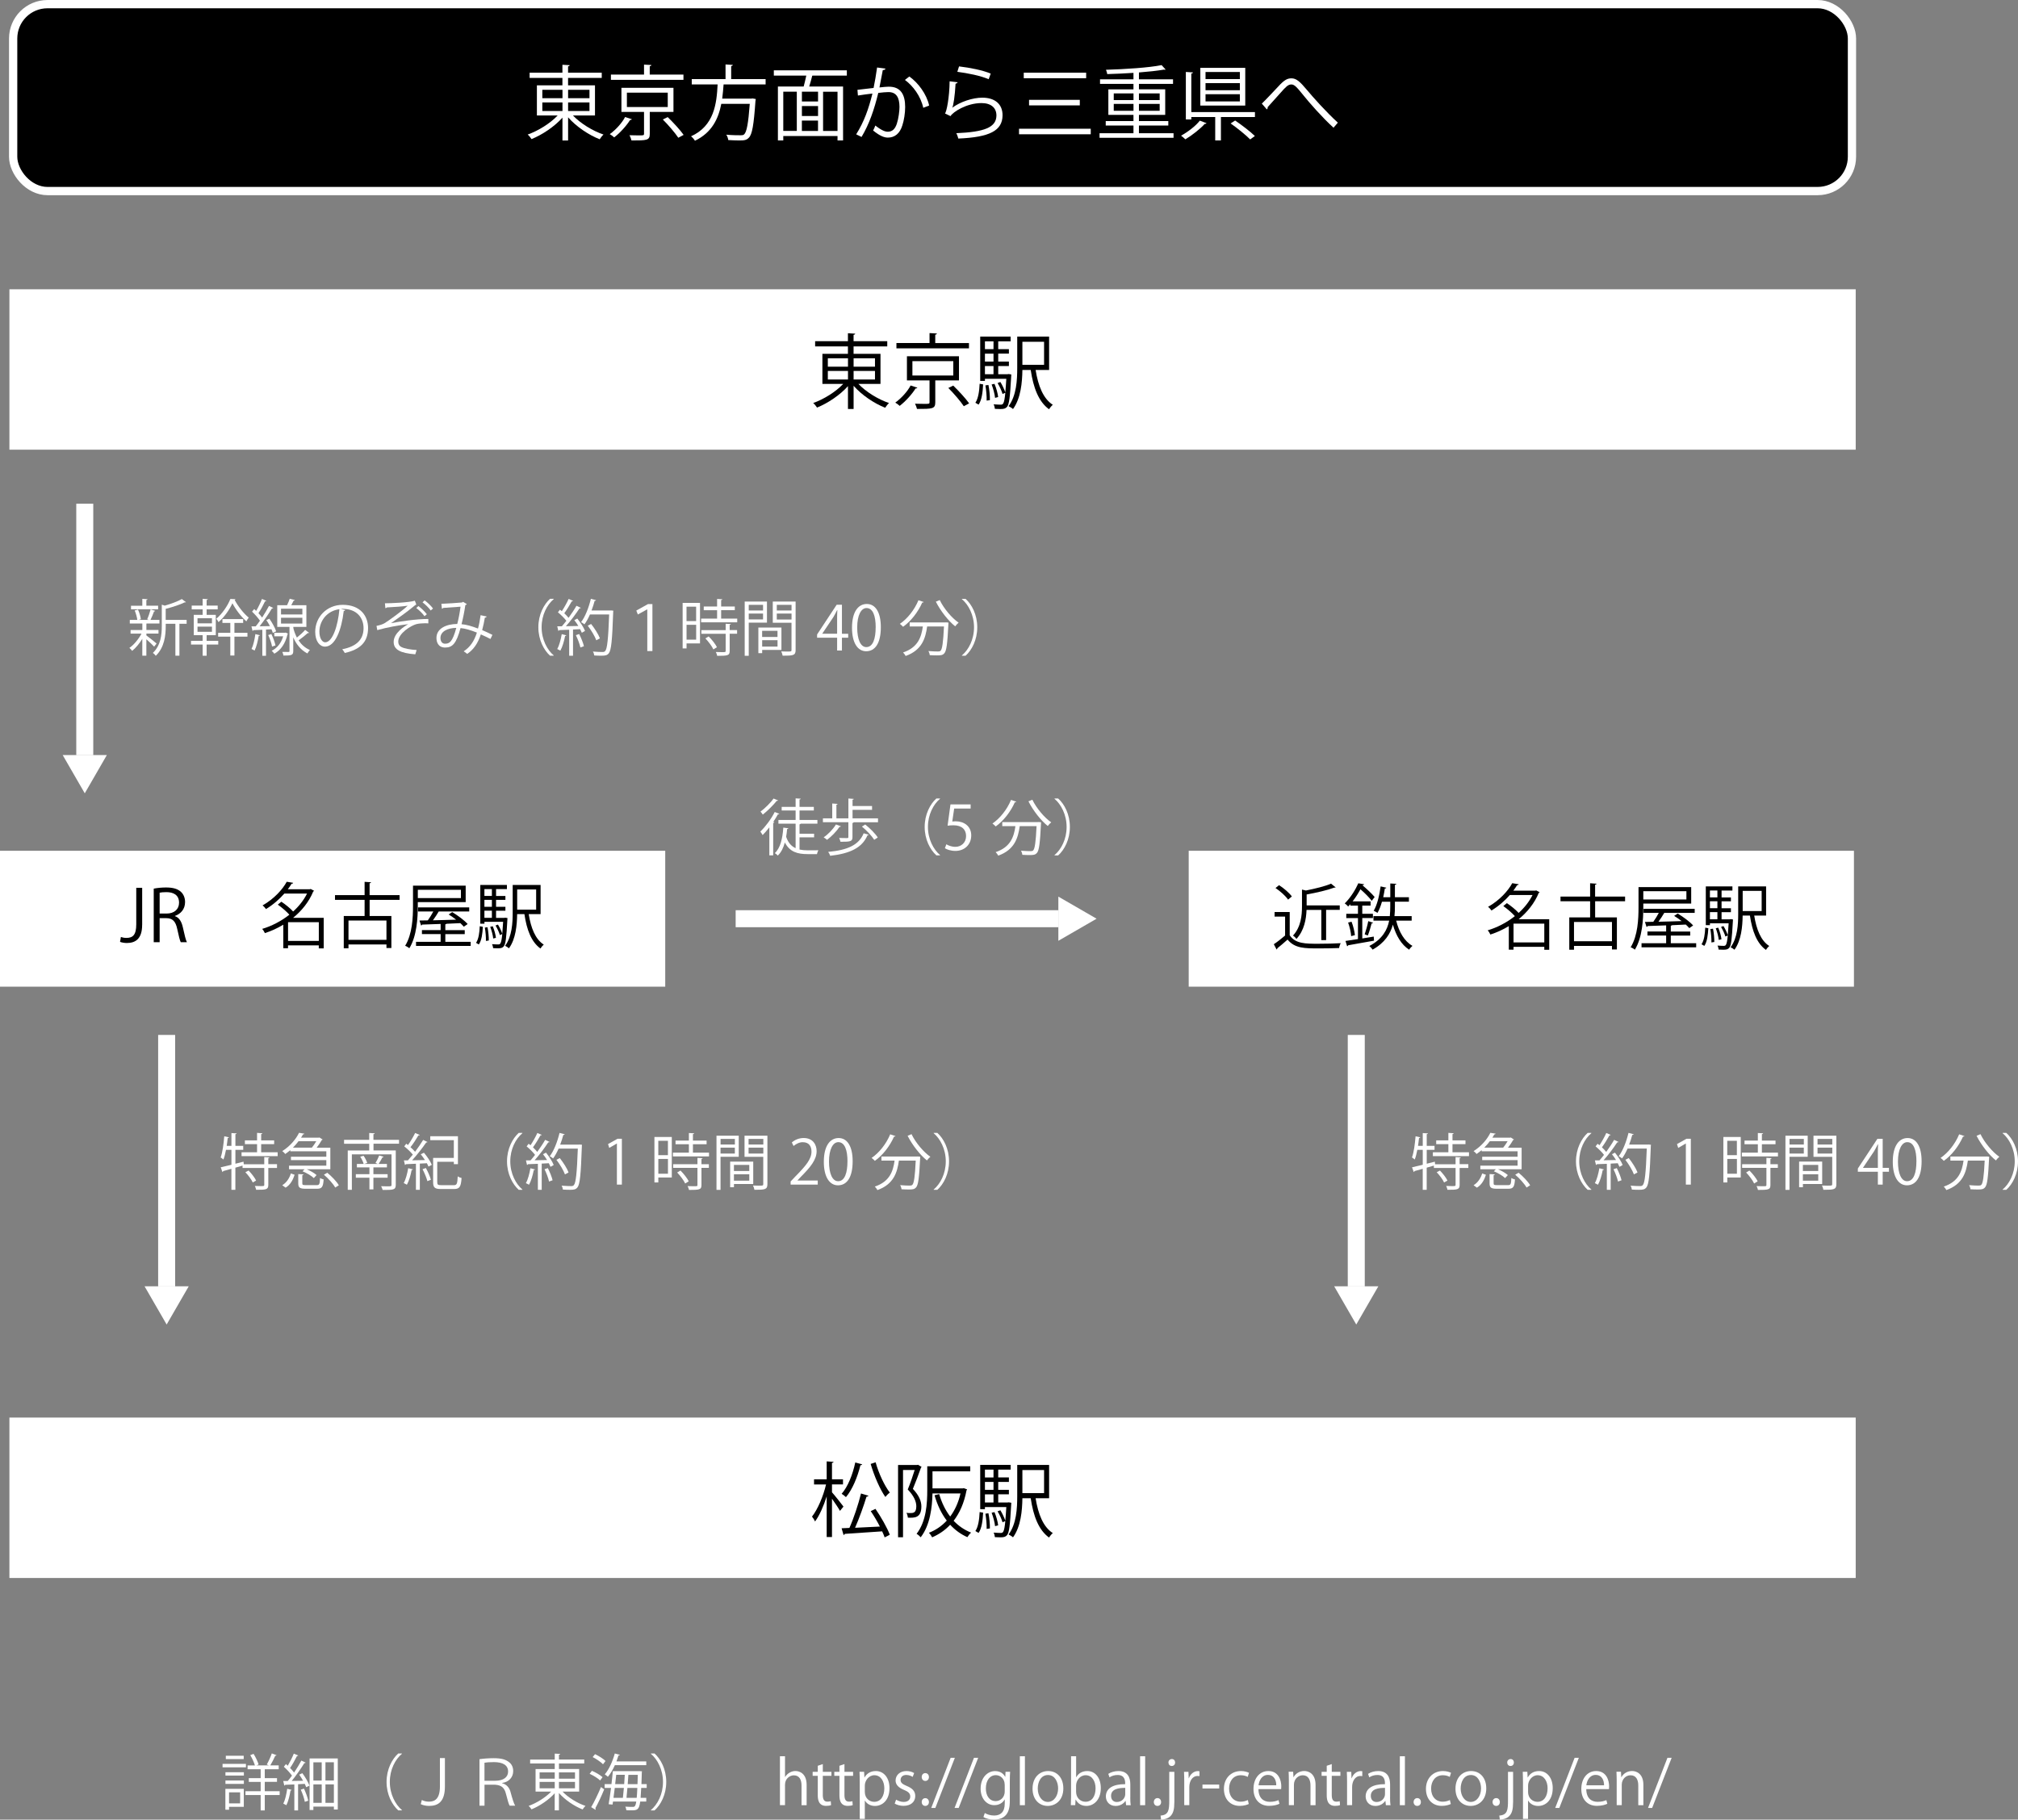<?xml version="1.0" encoding="UTF-8"?><svg id="_レイヤー_1" xmlns="http://www.w3.org/2000/svg" width="593.72" height="535.43" viewBox="0 0 593.72 535.43"><rect x="0" y="0" width="593.72" height="535.43" fill="#808080" stroke="none"/><defs><style>.cls-1{stroke-width:1.22px;}.cls-1,.cls-2,.cls-3{fill:#fff;}.cls-1,.cls-2,.cls-4{stroke:#fff;stroke-miterlimit:10;}.cls-2{stroke-width:2.2px;}.cls-4{stroke-width:2.43px;}</style></defs><rect class="cls-4" x="3.87" y="1.22" width="541" height="55" rx="10.1" ry="10.1"/><path class="cls-3" d="M175.06,33.97h-6.5c2.23,2.35,5.83,4.56,9,5.62-.38.34-.86.96-1.13,1.39-3.24-1.27-6.91-3.74-9.29-6.46v6.82h-1.66v-6.72c-2.35,2.64-5.95,5.04-9.1,6.31-.26-.41-.74-1.03-1.13-1.34,3.1-1.1,6.6-3.26,8.83-5.62h-6.12v-8.86h7.51v-2.18h-9.65v-1.54h9.65v-2.33l2.14.12c-.02.17-.14.29-.48.34v1.87h9.91v1.54h-9.91v2.18h7.92v8.86ZM159.56,26.43v2.47h5.93v-2.47h-5.93ZM159.56,30.15v2.52h5.93v-2.52h-5.93ZM173.43,26.43h-6.29v2.47h6.29v-2.47ZM173.43,32.67v-2.52h-6.29v2.52h6.29Z"/><path class="cls-3" d="M185.91,35.07c-.1.19-.31.24-.53.22-.98,1.61-2.9,3.77-4.68,5.14-.31-.31-.94-.77-1.3-.96,1.8-1.3,3.62-3.31,4.51-5.04l1.99.65ZM201.08,21.94v1.56h-21.34v-1.56h9.74v-2.93l2.16.12c-.02.19-.14.31-.48.34v2.47h9.91ZM198.15,32.93h-6.98v6.46c0,1.92-.84,1.94-5.38,1.94-.1-.46-.34-1.08-.58-1.54,1.03.02,1.97.05,2.69.05,1.46,0,1.58,0,1.58-.48v-6.43h-6.65v-7.1h15.31v7.1ZM184.44,27.27v4.22h12.02v-4.22h-12.02ZM199.57,40.54c-.91-1.39-2.9-3.72-4.56-5.38l1.44-.7c1.63,1.58,3.7,3.82,4.68,5.23l-1.56.84Z"/><path class="cls-3" d="M225.25,24.84h-12.36c-.1,1.34-.22,2.76-.41,4.18h8.57l.36-.05.96.17c-.02.17-.05.36-.1.5-.5,7.22-.98,9.91-1.94,10.87-.65.7-1.3.82-2.81.82-.86,0-2.06-.05-3.26-.12-.05-.46-.26-1.13-.58-1.58,1.78.17,3.5.17,4.1.17s.89-.02,1.15-.26c.74-.67,1.22-3.1,1.66-8.98h-8.38c-.82,4.27-2.71,8.45-7.75,10.85-.24-.41-.72-.98-1.15-1.3,6.79-3.07,7.54-9.55,7.82-15.27h-7.61v-1.56h9.94v-4.32l2.14.14c-.02.17-.17.29-.48.34v3.84h10.13v1.56Z"/><path class="cls-3" d="M249.15,22.25h-9.96s-.12.02-.22.02c-.22.91-.55,2.14-.89,3.19h9.96v15.87h-1.63v-1.3h-15.96v1.3h-1.58v-15.87h7.58c.26-.96.55-2.18.77-3.22h-9.55v-1.54h21.48v1.54ZM230.45,26.98v11.54h3.98v-11.54h-3.98ZM240.68,29.86v-2.88h-4.75v2.88h4.75ZM240.68,34.13v-2.93h-4.75v2.93h4.75ZM235.92,35.48v3.05h4.75v-3.05h-4.75ZM246.41,38.53v-11.54h-4.25v11.54h4.25Z"/><path class="cls-3" d="M260.52,20.19c-.05.29-.34.41-.79.43-.26,1.34-.7,3.67-.98,5.11,1.08-.12,2.06-.22,2.66-.22,3.65-.05,4.9,2.38,4.9,5.98,0,1.8-.34,3.94-.82,5.38-.74,2.45-2.28,3.62-4.27,3.62-.98,0-2.28-.41-4.34-2.09.26-.43.46-.96.65-1.46,1.92,1.49,2.93,1.82,3.67,1.82,1.37,0,2.18-.86,2.67-2.4.5-1.49.77-3.7.77-4.92-.02-2.74-.91-4.37-3.31-4.34-.72,0-1.7.1-2.93.24-1.2,4.9-2.62,9.1-4.92,12.96l-1.58-.77c2.33-3.72,3.65-7.44,4.78-12-1.22.14-2.98.36-4.27.58l-.14-1.68c1.18-.14,3.14-.36,4.75-.55.36-1.75.74-3.91,1.03-6.02l2.5.34ZM271.64,31.73c-.77-3.5-3.05-6.48-5.4-8.21l1.3-1.01c2.54,1.8,5.06,5.11,5.83,8.54l-1.73.67Z"/><path class="cls-3" d="M281.76,24.2c-.1.24-.29.36-.62.41-.19,3.55-.65,6.58-.98,7.08h.02c2.35-1.75,6.02-2.95,8.83-2.95,3.7,0,6,1.9,5.95,5.26-.07,4.42-3.72,6.38-13.01,6.77-.12-.46-.34-1.13-.6-1.58,8.38-.36,11.74-1.73,11.81-5.16.02-2.3-1.58-3.7-4.39-3.7-4.44,0-8.45,2.66-9.12,3.84l-1.63-.79c.48-.46,1.32-4.75,1.37-9.46l2.38.29ZM282.17,19.54c3.26.38,6.96,1.13,9.31,2.11l-.6,1.66c-2.47-1.06-6.05-1.75-9.22-2.18l.5-1.58Z"/><path class="cls-3" d="M299.81,37.88h21.1v1.63h-21.1v-1.63ZM301.2,21.39h18.36v1.63h-18.36v-1.63ZM302.76,29.38h14.93v1.63h-14.93v-1.63Z"/><path class="cls-3" d="M335.09,39.2h10.18v1.34h-21.77v-1.34h9.98v-2.26h-8.16v-1.32h8.16v-1.82h-7.39v-7.51h7.39v-1.61h-9.84v-1.34h9.84v-1.9c-2.57.17-5.26.29-7.73.36-.02-.36-.22-.94-.36-1.27,5.69-.17,12.65-.62,16.37-1.37l1.18,1.3s-.14.07-.24.07c-.07,0-.14-.02-.24-.05-1.92.34-4.54.62-7.37.84v2.02h10.03v1.34h-10.03v1.61h7.73v7.51h-7.73v1.82h8.64v1.32h-8.64v2.26ZM327.68,27.48v1.97h5.81v-1.97h-5.81ZM327.68,32.6h5.81v-2.02h-5.81v2.02ZM341.19,27.48h-6.1v1.97h6.1v-1.97ZM341.19,32.6v-2.02h-6.1v2.02h6.1Z"/><path class="cls-3" d="M354.96,36.25c-.1.17-.29.22-.5.19-1.3,1.46-3.72,3.36-5.71,4.56-.34-.34-.91-.82-1.27-1.08,2.02-1.1,4.34-2.88,5.52-4.42l1.97.74ZM350.5,32.98h18.72v1.46h-10.01v6.89h-1.68v-6.89h-7.03v.7h-1.61v-13.97l2.09.14c-.02.17-.14.29-.48.31v11.35ZM366.37,19.97v11.09h-13.22v-11.09h13.22ZM364.78,23.28v-2.09h-10.1v2.09h10.1ZM364.78,26.55v-2.09h-10.1v2.09h10.1ZM364.78,29.84v-2.11h-10.1v2.11h10.1ZM367.81,41.02c-1.22-1.25-3.74-3.29-5.74-4.7l1.32-.86c1.97,1.34,4.51,3.29,5.81,4.56l-1.39,1.01Z"/><path class="cls-3" d="M371.24,30.49c1.01-.96,3.48-3.58,4.75-4.94,1.85-2.04,2.76-2.5,3.96-2.5,1.44,0,2.47.91,4.61,3.46,1.7,2.06,5.64,6.46,9.05,9.58l-1.27,1.49c-3.29-2.98-7.2-7.46-8.64-9.27-2.04-2.5-2.78-3.46-3.77-3.46s-1.7.79-3.17,2.45c-.82.94-2.76,3.07-3.79,4.22.02.31-.07.55-.26.67l-1.46-1.7Z"/><rect class="cls-3" x="22.44" y="148.22" width="5" height="74"/><polygon class="cls-3" points="24.94 233.43 18.44 222.17 31.44 222.17 24.94 233.43"/><path class="cls-3" d="M43.06,186.97c.67.47,2.56,2,3.01,2.39l-.72.92c-.41-.47-1.48-1.46-2.29-2.18v4.84h-1.19v-4.97c-.86,1.42-1.98,2.75-2.99,3.55-.2-.29-.56-.68-.81-.88,1.28-.85,2.68-2.54,3.57-4.2h-3.22v-1.06h3.46v-1.91h-3.69v-1.06h2.21c-.09-.77-.4-1.91-.77-2.77l.97-.27c.41.9.76,2.07.85,2.84l-.67.2h3.02c-.23-.09-.49-.18-.5-.18.36-.79.79-2.05,1.01-2.92l1.37.43c-.04.11-.16.16-.36.18-.25.7-.68,1.75-1.04,2.48h2.63v1.06h-3.66c-.05.02-.11.04-.18.04v1.87h3.56v1.06h-3.56v.52ZM46.52,178.24v1.04h-7.98v-1.04h3.33v-2.02l1.53.09c-.02.13-.11.22-.34.25v1.67h3.46ZM54.91,182.41v1.13h-2.12v9.4h-1.19v-9.4h-2.84v.67c0,2.7-.34,6.27-2.94,8.77-.14-.27-.56-.68-.85-.85,2.36-2.27,2.63-5.38,2.63-7.94v-6.27l.88.29c1.87-.54,3.89-1.28,5.02-1.94l1.21.92c-.05.05-.18.09-.38.05-1.33.67-3.55,1.4-5.58,1.91v3.26h6.16Z"/><path class="cls-3" d="M60.79,186.9v1.66h3.42v1.1h-3.42v3.29h-1.17v-3.29h-3.42v-1.1h3.42v-1.66h-2.61v-5.98h2.61v-1.62h-3.22v-1.1h3.22v-2l1.53.11c-.02.13-.11.22-.36.23v1.66h3.26v1.1h-3.26v1.62h2.7v5.98h-2.7ZM58.11,181.91v1.51h4.25v-1.51h-4.25ZM58.11,184.38v1.53h4.25v-1.53h-4.25ZM69.29,176.31c-.02.11-.13.2-.25.22.94,1.8,2.63,3.98,4.14,5.2-.23.29-.52.74-.7,1.1-1.55-1.37-3.2-3.55-4.1-5.33-.81,1.8-2.36,4.09-4.09,5.56-.14-.31-.43-.74-.65-.99,1.69-1.4,3.37-3.85,4.14-5.83l1.51.07ZM68.97,183.3v2.9h3.83v1.13h-3.83v5.56h-1.21v-5.56h-3.58v-1.13h3.58v-2.9h-2.32v-1.13h6.1v1.13h-2.57Z"/><path class="cls-3" d="M79.24,182.04c.83,1.15,1.69,2.72,2,3.73l-.97.47c-.09-.32-.23-.68-.41-1.08-.54.04-1.08.05-1.6.09v7.71h-1.08v-7.65c-1.01.04-1.91.07-2.63.11-.02.13-.13.2-.25.23l-.32-1.35h1.26c.4-.49.81-1.04,1.24-1.66-.56-.83-1.49-1.89-2.32-2.66l.63-.77c.18.16.38.34.58.54.61-1.04,1.31-2.48,1.71-3.51l1.28.54c-.05.11-.18.16-.38.16-.47,1.01-1.26,2.48-1.94,3.49.41.43.79.88,1.08,1.28.77-1.17,1.49-2.4,2.02-3.42l1.26.59c-.05.09-.2.16-.4.16-.92,1.53-2.36,3.67-3.62,5.24l3.04-.05c-.32-.61-.68-1.24-1.06-1.78l.9-.4ZM76.47,186.93c-.05.11-.16.18-.36.18-.25,1.53-.67,3.26-1.21,4.32-.25-.16-.65-.34-.9-.47.52-1.01.9-2.74,1.13-4.38l1.33.34ZM79.84,186.57c.52,1.06,1.03,2.43,1.21,3.35-.22.07-.43.16-1.01.34-.14-.92-.63-2.32-1.13-3.4l.94-.29ZM84.05,186.14l.68.31c-.02.07-.07.13-.13.16-.65,2.83-2.03,4.72-3.89,5.74-.16-.25-.54-.68-.77-.85,1.57-.79,2.77-2.21,3.38-4.27h-2.61v-1.04h3.13l.2-.05ZM86.29,184.48c0,.81.67,2.36,1.06,3.13.86-.68,1.84-1.58,2.43-2.27.88.67,1.03.76,1.15.86-.05.09-.22.13-.4.09-.68.61-1.78,1.51-2.68,2.14.77,1.17,1.85,2.2,3.33,2.84-.22.23-.58.7-.74,1.01-2.11-1.1-3.39-2.94-4.16-4.74v4.03c0,1.22-.5,1.33-2.88,1.33-.04-.32-.2-.76-.34-1.08.86.02,1.6.02,1.82.02.23-.02.29-.07.29-.27v-7.11h-3.6v-6.37h2.88c.31-.61.61-1.37.79-1.91l1.51.38c-.04.11-.16.18-.36.18-.18.38-.43.88-.7,1.35h4.45v6.37h-3.85ZM82.68,179.12v1.69h6.28v-1.69h-6.28ZM82.68,181.77v1.71h6.28v-1.71h-6.28Z"/><path class="cls-3" d="M101.58,179.5c-.07.16-.22.29-.45.29-.65,5.6-2.52,10.48-5.51,10.48-1.51,0-2.88-1.51-2.88-4.36,0-4.32,3.37-7.94,8.1-7.94,5.2,0,7.45,3.29,7.45,6.81,0,4.29-2.48,6.36-6.84,7.36-.16-.29-.47-.77-.76-1.1,4.14-.79,6.27-2.81,6.27-6.21,0-2.97-1.91-5.67-6.12-5.67-.18,0-.38.02-.54.04l1.28.31ZM99.86,179.26c-3.64.45-5.89,3.46-5.89,6.61,0,1.93.83,3.13,1.69,3.13,2.18,0,3.75-4.81,4.2-9.74Z"/><path class="cls-3" d="M113.25,177.52c1.66,0,7.24-.22,8.8-.77l.43,1.13c-.2.07-.47.29-.85.61-1.82,1.51-4.45,3.4-6.59,4.88,2.54-.5,7.44-1.24,10.98-1.24v1.3c-.31-.02-.63-.04-.95-.04-.92,0-1.89.09-2.61.27-1.53.43-5.29,2.68-5.29,5.13,0,.7.27,1.26.94,1.6.81.45,2.77.79,4.47.88l-.4,1.26c-4.36-.34-6.36-1.35-6.36-3.65,0-2.63,3.21-4.63,4.29-5.22-3.08.36-6.12.92-9.11,1.75l-.23-1.24c1.04-.22,1.78-.45,2.36-.79,1.35-.81,5.33-3.73,6.82-5.15-1.21.2-3.94.41-6.1.5-.07.09-.29.22-.47.22l-.13-1.42ZM123.1,178.33c.86.63,1.91,1.66,2.48,2.41l-.68.58c-.54-.77-1.64-1.84-2.43-2.41l.63-.58ZM124.93,176.65c.88.65,1.93,1.64,2.47,2.41l-.68.58c-.49-.72-1.55-1.76-2.41-2.4l.63-.59Z"/><path class="cls-3" d="M143.17,181.42c-.05.2-.25.32-.52.32-.2,1.24-.49,2.56-.79,3.67.97.41,2,.88,3.02,1.4l-.58,1.21c-.97-.49-1.91-.95-2.83-1.35-.86,2.59-2.11,4.48-4.02,5.74-.25-.25-.7-.56-1.03-.76,1.89-1.24,3.06-2.93,3.89-5.51-1.82-.72-3.48-1.22-4.81-1.33-1.24,4.54-2.36,5.73-4.52,5.73s-2.57-1.73-2.57-2.83c0-2.79,2.9-4.09,6.12-4.11.38-1.44.72-3.21.97-5.08-.85.07-3.73.27-5.1.36-.07.13-.22.22-.38.25l-.16-1.46c1.55-.05,4.9-.27,5.98-.38.2-.02.27-.11.4-.2l1.12.67c-.09.14-.23.22-.45.29-.29,2-.72,4.07-1.12,5.62,1.39.11,3.04.59,4.84,1.28.31-1.08.58-2.47.77-3.93l1.75.38ZM134.25,184.75c-2.59.04-4.66,1.06-4.66,2.97,0,1.01.49,1.69,1.33,1.69,1.31,0,2.18-.45,3.33-4.66Z"/><path class="cls-3" d="M162.91,176.29c-1.96,1.64-3.56,4.65-3.56,8.28s1.66,6.7,3.56,8.28v.09h-1.08c-1.82-1.64-3.44-4.66-3.44-8.37s1.62-6.73,3.44-8.37h1.08v.09Z"/><path class="cls-3" d="M166.62,186.95c-.04.11-.14.18-.36.18-.29,1.53-.79,3.26-1.4,4.32-.22-.14-.65-.34-.92-.47.59-1.01,1.04-2.74,1.33-4.38l1.35.34ZM168.61,176.78c-.09.13-.23.16-.38.14-.56,1.04-1.46,2.5-2.21,3.53.49.47.94.94,1.26,1.35.88-1.22,1.73-2.5,2.32-3.55l1.3.61c-.05.11-.2.14-.4.14-1.01,1.57-2.59,3.69-4,5.26,1.15-.02,2.4-.04,3.66-.07-.36-.59-.77-1.21-1.19-1.71.5-.27.7-.36.88-.47.92,1.13,1.89,2.65,2.27,3.64l-.94.54c-.13-.31-.29-.67-.5-1.06l-2.09.11v7.71h-1.13v-7.65c-1.12.04-2.12.09-2.92.11-.04.14-.14.22-.27.23l-.32-1.35h1.35c.43-.49.88-1.03,1.33-1.62-.58-.77-1.6-1.78-2.48-2.5l.59-.77c.18.14.36.29.56.43.7-1.04,1.53-2.54,2-3.6l1.31.56ZM170.76,190.52c-.2-.97-.77-2.48-1.33-3.62l.97-.34c.58,1.13,1.17,2.61,1.4,3.58l-1.04.38ZM179.8,179.62l.65.07c0,.11-.02.27-.04.4-.29,8.44-.58,11.27-1.3,12.15-.49.59-.97.7-2.21.7-.61,0-1.35-.02-2.07-.07-.04-.34-.16-.83-.4-1.15,1.24.11,2.38.13,2.83.13.36,0,.59-.05.79-.29.59-.63.9-3.42,1.17-10.75h-5.65c-.49,1.12-1.04,2.12-1.62,2.9-.23-.18-.68-.49-.99-.65,1.21-1.57,2.25-4.25,2.88-6.86l1.51.4c-.04.16-.2.22-.4.2-.25.95-.56,1.91-.92,2.84h5.49l.27-.02ZM173.91,183.6c1.04,1.31,2.16,3.06,2.59,4.23l-1.06.58c-.41-1.15-1.49-2.97-2.52-4.3l.99-.5Z"/><path class="cls-3" d="M190.43,179.32h-.05l-2.72,1.49-.45-1.15,3.44-1.91h1.3v13.83h-1.51v-12.26Z"/><path class="cls-3" d="M205.95,177.41v11.92h-3.96v1.46h-1.15v-13.38h5.11ZM204.81,178.52h-2.83v4.23h2.83v-4.23ZM201.99,188.21h2.83v-4.36h-2.83v4.36ZM212.16,182.02h4.74v1.1h-10.62v-1.1h4.7v-2.47h-3.93v-1.08h3.93v-2.23l1.55.09c-.02.13-.13.22-.36.25v1.89h4.02v1.08h-4.02v2.47ZM215.02,183.62c-.02.13-.11.22-.34.23v1.55h2.18v1.08h-2.18v5.04c0,.74-.16,1.08-.72,1.26-.54.18-1.46.2-2.95.2-.05-.32-.23-.81-.41-1.13.68.02,1.33.04,1.8.04,1.01,0,1.1,0,1.1-.38v-5.02h-7.15v-1.08h7.15v-1.87l1.53.09ZM209.89,191.09c-.41-.9-1.42-2.27-2.36-3.24l.97-.58c.95.94,2,2.27,2.43,3.17l-1.04.65Z"/><path class="cls-3" d="M225.66,183.22h-5.37v9.74h-1.19v-15.95h6.55v6.21ZM224.5,177.97h-4.21v1.66h4.21v-1.66ZM220.29,182.27h4.21v-1.73h-4.21v1.73ZM229.91,191.24h-5.67v.95h-1.12v-7.54h6.79v6.59ZM228.75,185.62h-4.52v1.8h4.52v-1.8ZM224.24,190.26h4.52v-1.89h-4.52v1.89ZM234.08,177.01v14.26c0,1.6-.7,1.67-3.82,1.67-.04-.34-.23-.92-.41-1.26.58.02,1.15.04,1.6.04,1.31,0,1.42,0,1.42-.45v-8.03h-5.51v-6.23h6.72ZM232.88,177.97h-4.34v1.66h4.34v-1.66ZM228.54,182.29h4.34v-1.75h-4.34v1.75Z"/><path class="cls-3" d="M247.71,191.42h-1.42v-3.78h-5.89v-.95l5.76-8.75h1.55v8.55h1.84v1.15h-1.84v3.78ZM241.91,186.48h4.38v-4.79c0-.74.04-1.46.07-2.16h-.07c-.41.83-.74,1.4-1.08,2.02l-3.29,4.9v.04Z"/><path class="cls-3" d="M250.67,184.72c0-4.72,1.84-7,4.36-7s4.12,2.41,4.12,6.82c0,4.68-1.64,7.09-4.32,7.09-2.45,0-4.16-2.41-4.16-6.91ZM257.64,184.61c0-3.37-.81-5.69-2.7-5.69-1.6,0-2.74,2.14-2.74,5.69s.99,5.8,2.68,5.8c2,0,2.75-2.59,2.75-5.8Z"/><path class="cls-3" d="M271.77,177.14c-.07.13-.2.18-.43.16-1.26,2.84-3.35,5.51-5.64,7.13-.22-.23-.65-.65-.95-.86,2.23-1.51,4.3-4.12,5.47-6.95l1.55.52ZM278.08,183.15l.29-.02.68.07c0,.13-.02.29-.02.43-.29,5.82-.56,7.9-1.19,8.59-.5.58-1.04.63-2.14.63-.61,0-1.39-.02-2.16-.07-.02-.36-.18-.86-.4-1.21,1.22.11,2.39.13,2.83.13.38,0,.59-.04.77-.23.47-.47.76-2.34.99-7.13h-4.95c-.49,3.46-1.49,6.95-6.32,8.68-.16-.31-.49-.77-.77-1.03,4.36-1.46,5.38-4.48,5.82-7.65h-3.87v-1.19h10.44ZM276.49,176.58c1.19,2.48,3.55,5.28,5.55,6.64-.32.25-.77.74-1.01,1.08-2.02-1.6-4.34-4.56-5.69-7.26l1.15-.47Z"/><path class="cls-3" d="M283,192.86c1.96-1.64,3.57-4.65,3.57-8.28s-1.66-6.7-3.57-8.28v-.09h1.08c1.84,1.64,3.44,4.66,3.44,8.37s-1.6,6.73-3.44,8.37h-1.08v-.09Z"/><rect class="cls-2" x="3.87" y="86.22" width="541" height="45"/><path d="M259.06,112.97h-6.5c2.23,2.35,5.83,4.56,9,5.62-.38.34-.86.96-1.13,1.39-3.24-1.27-6.91-3.74-9.29-6.46v6.82h-1.66v-6.72c-2.35,2.64-5.95,5.04-9.1,6.31-.26-.41-.74-1.03-1.13-1.34,3.1-1.1,6.6-3.26,8.83-5.62h-6.12v-8.86h7.51v-2.18h-9.65v-1.54h9.65v-2.33l2.14.12c-.02.17-.14.29-.48.34v1.87h9.91v1.54h-9.91v2.18h7.92v8.86ZM243.56,105.43v2.47h5.93v-2.47h-5.93ZM243.56,109.15v2.52h5.93v-2.52h-5.93ZM257.43,105.43h-6.29v2.47h6.29v-2.47ZM257.43,111.67v-2.52h-6.29v2.52h6.29Z"/><path d="M269.91,114.07c-.1.19-.31.24-.53.22-.98,1.61-2.9,3.77-4.68,5.14-.31-.31-.94-.77-1.3-.96,1.8-1.3,3.62-3.31,4.51-5.04l1.99.65ZM285.08,100.94v1.56h-21.34v-1.56h9.74v-2.93l2.16.12c-.02.19-.14.31-.48.34v2.47h9.91ZM282.15,111.93h-6.98v6.46c0,1.92-.84,1.94-5.38,1.94-.1-.46-.34-1.08-.58-1.54,1.03.02,1.97.05,2.69.05,1.46,0,1.58,0,1.58-.48v-6.43h-6.65v-7.1h15.31v7.1ZM268.44,106.27v4.22h12.03v-4.22h-12.03ZM283.57,119.54c-.91-1.39-2.9-3.72-4.56-5.38l1.44-.7c1.63,1.58,3.7,3.82,4.68,5.23l-1.56.84Z"/><path d="M289.25,113.11c-.12,2.21-.38,4.61-1.34,5.95l-.94-.55c.86-1.27,1.15-3.46,1.25-5.59l1.03.19ZM296.76,110.06l.77.12-.02.48c-.34,6.19-.6,8.33-1.22,9.05-.46.53-.94.65-2.02.65-.46,0-1.01-.02-1.56-.05-.05-.41-.17-.98-.38-1.34.91.07,1.73.1,2.06.1.7,0,1.06-.1,1.39-3.5l-.82.36c-.24-.89-.86-2.23-1.46-3.22l.82-.31c.6.94,1.15,2.18,1.44,3.02h.02c.1-1.03.19-2.33.29-3.96h-6.29v.62h-1.39v-13.03h8.95v1.39h-3.65v2.3h3.14v1.32h-3.14v2.33h3.14v1.32h-3.14v2.4h2.74l.34-.05ZM292.3,100.44h-2.52v2.3h2.52v-2.3ZM292.3,106.39v-2.33h-2.52v2.33h2.52ZM289.78,107.71v2.4h2.52v-2.4h-2.52ZM290.28,117.89c.05-1.22-.12-3.05-.36-4.49l.89-.12c.29,1.42.46,3.26.43,4.46l-.96.14ZM292.59,112.94c.53,1.22.96,2.83,1.08,3.89l-.91.24c-.1-1.06-.53-2.69-1.01-3.94l.84-.19ZM308.67,108.86h-3.98c.74,4.63,2.23,8.45,5.06,10.25-.36.29-.86.89-1.1,1.32-3.07-2.21-4.63-6.34-5.4-11.57h-2.45c-.05,3.65-.46,8.35-2.76,11.5-.26-.26-.94-.67-1.3-.84,2.33-3.17,2.54-7.7,2.54-11.23v-9.24h9.38v9.82ZM307.18,100.56h-6.38v6.79h6.38v-6.79Z"/><rect class="cls-1" x=".61" y="250.95" width="194.5" height="38.77"/><path d="M41.82,272.15c0,4.09-1.95,5.33-4.51,5.33-.71,0-1.55-.15-1.99-.34l.25-1.43c.4.15.97.27,1.62.27,1.85,0,2.9-.82,2.9-3.99v-10.75h1.74v10.9Z"/><path d="M51.46,269.57c1.24.4,1.97,1.6,2.35,3.34.5,2.31.86,3.72,1.18,4.33h-1.81c-.25-.46-.61-1.87-1.03-3.86-.46-2.23-1.34-3.21-3.23-3.21h-1.95v7.08h-1.74v-15.77c.99-.21,2.37-.34,3.63-.34,2.08,0,3.44.42,4.39,1.3.76.69,1.2,1.78,1.2,2.98,0,2.12-1.28,3.49-2.98,4.09v.06ZM49.03,268.81c2.23,0,3.65-1.26,3.65-3.19,0-2.37-1.78-3.11-3.74-3.11-.94,0-1.62.08-1.97.17v6.13h2.06Z"/><path d="M95.24,270.05v9.01h-1.45v-.88h-9.05v.84h-1.39v-6.93c-1.76,1.07-3.59,1.89-5.42,2.48-.15-.36-.52-.97-.8-1.24,2.71-.8,5.54-2.23,8-4.18-.84-.94-2.2-2.12-3.4-2.96l1.05-.86c1.2.8,2.6,1.93,3.46,2.88,1.68-1.51,3.11-3.3,4.09-5.27h-6.68c-1.41,1.6-3.19,3.21-5.4,4.56-.21-.34-.67-.84-1.01-1.07,3.42-1.95,5.88-4.7,7.12-6.97l1.89.31c-.04.17-.19.27-.46.27-.31.52-.69,1.07-1.11,1.62h6.47l.25-.08,1.03.55c-.06.08-.17.15-.27.19-1.26,3.07-3.4,5.69-5.92,7.75h8.99ZM84.75,276.87h9.05v-5.52h-9.05v5.52Z"/><path d="M117.57,264.78h-8.82v4.75h6.4v9.43h-1.45v-1.05h-11.17v1.13h-1.39v-9.51h6.13v-4.75h-8.71v-1.39h8.71v-3.91l1.89.13c-.02.15-.13.25-.42.29v3.49h8.82v1.39ZM113.7,276.54v-5.67h-11.17v5.67h11.17Z"/><path d="M122.92,265.45v1.07c0,3.63-.29,8.92-2.48,12.49-.27-.23-.88-.59-1.24-.71,2.12-3.46,2.31-8.31,2.31-11.78v-5.92h15.5v4.85h-14.09ZM131.01,277.13h7.47v1.2h-16.08v-1.2h7.24v-2.27h-5.5v-1.18h5.5v-1.81c-2.08.08-3.99.15-5.44.19-.04.15-.17.25-.31.27l-.48-1.47,2.46-.04c.55-.76,1.15-1.74,1.62-2.62h-4.49v-1.2h15.05v1.2h-8.97c-.44.76-1.07,1.74-1.7,2.6,2.1-.06,4.47-.1,6.82-.19-.71-.55-1.49-1.09-2.2-1.53l1.05-.69c1.62.97,3.57,2.41,4.54,3.51l-1.13.78c-.27-.31-.61-.67-1.03-1.05l-4.03.19c-.06.08-.19.13-.38.15v1.72h5.71v1.18h-5.71v2.27ZM135.61,261.82h-12.68v2.44h12.68v-2.44Z"/><path d="M142.06,272.7c-.1,1.93-.34,4.03-1.18,5.21l-.82-.48c.76-1.11,1.01-3.02,1.09-4.89l.9.17ZM148.63,270.03l.67.1-.02.42c-.29,5.42-.52,7.29-1.07,7.92-.4.46-.82.57-1.76.57-.4,0-.88-.02-1.36-.04-.04-.36-.15-.86-.34-1.18.8.06,1.51.08,1.81.08.61,0,.92-.08,1.22-3.07l-.71.31c-.21-.78-.76-1.95-1.28-2.81l.71-.27c.52.82,1.01,1.91,1.26,2.65h.02c.08-.9.17-2.04.25-3.46h-5.5v.55h-1.22v-11.4h7.83v1.22h-3.19v2.02h2.75v1.15h-2.75v2.04h2.75v1.15h-2.75v2.1h2.39l.29-.04ZM144.72,261.61h-2.2v2.02h2.2v-2.02ZM144.72,266.82v-2.04h-2.2v2.04h2.2ZM142.52,267.97v2.1h2.2v-2.1h-2.2ZM142.96,276.87c.04-1.07-.1-2.67-.31-3.93l.78-.1c.25,1.24.4,2.86.38,3.9l-.84.13ZM144.97,272.55c.46,1.07.84,2.48.94,3.4l-.8.21c-.08-.92-.46-2.35-.88-3.44l.73-.17ZM159.04,268.98h-3.49c.65,4.05,1.95,7.39,4.43,8.97-.31.25-.76.78-.97,1.15-2.69-1.93-4.05-5.54-4.72-10.12h-2.14c-.04,3.19-.4,7.31-2.41,10.06-.23-.23-.82-.59-1.13-.74,2.04-2.77,2.23-6.74,2.23-9.83v-8.08h8.21v8.59ZM157.74,261.72h-5.58v5.94h5.58v-5.94Z"/><rect class="cls-1" x="350.34" y="250.95" width="194.5" height="38.77"/><path d="M379.45,268.33v6.87c1.64,2.5,4.64,2.5,8.42,2.5,2.27,0,4.93-.06,6.57-.17-.17.34-.42,1.01-.46,1.43-1.45.06-3.76.11-5.84.11-4.33,0-7.2,0-9.32-2.6-1.03.92-2.14,1.87-3.04,2.58.02.19-.04.27-.19.34l-.82-1.55c1.01-.67,2.25-1.64,3.32-2.56v-5.58h-3.09v-1.34h4.45ZM376.32,260.46c1.41.9,3.02,2.29,3.76,3.32l-1.11.94c-.69-1.05-2.29-2.48-3.7-3.42l1.05-.84ZM388.75,267.74h-4.35c-.1,2.71-.67,6.05-2.98,8.55-.19-.31-.67-.8-1.01-.99,2.35-2.54,2.65-5.94,2.65-8.61v-4.93l1.16.27c2.73-.55,5.71-1.26,7.39-2.02l1.36,1.11c-.06.06-.08.06-.42.06-1.99.76-5.21,1.49-8.12,2.02v3.21h9.74v1.32h-4.01v8.9h-1.41v-8.9Z"/><path d="M400.81,276.14c1.09-.19,2.23-.36,3.36-.55l.08,1.2c-2.81.52-5.77,1.03-7.62,1.36-.02.15-.15.25-.29.29l-.48-1.57,3.67-.55v-6.17h-3.44v-1.26h3.44v-2.41h-2.25v-.44c-.21.25-.42.48-.65.71-.21-.31-.67-.73-.99-.92,1.83-1.81,3.21-4.16,3.99-5.92l1.7.27c-.02.15-.15.25-.42.25l-.04.08c1.3,1.09,2.81,2.52,3.57,3.44l-.86,1.11c-.69-.92-2.06-2.31-3.32-3.4-.61,1.13-1.37,2.37-2.31,3.57h5.29v1.24h-2.44v2.41h3.13v1.26h-3.13v5.98ZM397.53,275.45c-.06-1.07-.44-2.71-.9-3.99l1.01-.25c.5,1.26.88,2.9.99,3.95l-1.09.29ZM403.98,271.54c-.06.1-.21.19-.44.19-.25,1.01-.71,2.56-1.11,3.55l-.92-.36c.36-1.03.84-2.75,1.05-3.88l1.43.5ZM415.33,270.89h-4.56c.82,3.32,2.42,6.09,4.79,7.43-.31.25-.76.76-.97,1.13-2.29-1.47-3.84-4.11-4.79-7.37-.73,2.67-2.35,5.33-5.96,7.35-.19-.32-.65-.82-.97-1.07,3.86-2.02,5.31-4.77,5.84-7.47h-4.62v-1.32h4.81c.1-.99.13-1.97.13-2.88v-1.36h-2.44c-.36,1.26-.8,2.41-1.32,3.28-.27-.19-.78-.46-1.11-.63.99-1.62,1.66-4.41,2.04-7.16l1.68.38c-.04.15-.19.23-.44.23-.13.86-.29,1.72-.48,2.58h2.08v-4.05l1.78.1c-.02.15-.13.25-.42.29v3.65h4.12v1.32h-4.12v1.36c0,.92-.02,1.89-.13,2.88h5.06v1.32Z"/><path d="M455.8,270.47v9.01h-1.45v-.88h-9.05v.84h-1.39v-6.93c-1.76,1.07-3.59,1.89-5.42,2.48-.15-.36-.52-.97-.8-1.24,2.71-.8,5.54-2.23,8-4.18-.84-.94-2.21-2.12-3.4-2.96l1.05-.86c1.2.8,2.6,1.93,3.46,2.88,1.68-1.51,3.11-3.3,4.09-5.27h-6.68c-1.41,1.6-3.19,3.21-5.4,4.56-.21-.34-.67-.84-1.01-1.07,3.42-1.95,5.88-4.7,7.12-6.97l1.89.31c-.04.17-.19.27-.46.27-.32.52-.69,1.07-1.11,1.62h6.47l.25-.08,1.03.55c-.06.08-.17.15-.27.19-1.26,3.07-3.4,5.69-5.92,7.75h8.99ZM445.3,277.3h9.05v-5.52h-9.05v5.52Z"/><path d="M478.13,265.2h-8.82v4.75h6.4v9.43h-1.45v-1.05h-11.17v1.13h-1.39v-9.51h6.13v-4.75h-8.71v-1.39h8.71v-3.91l1.89.13c-.02.15-.13.25-.42.29v3.49h8.82v1.39ZM474.26,276.96v-5.67h-11.17v5.67h11.17Z"/><path d="M483.48,265.88v1.07c0,3.63-.29,8.92-2.48,12.49-.27-.23-.88-.59-1.24-.71,2.12-3.46,2.31-8.31,2.31-11.78v-5.92h15.5v4.85h-14.09ZM491.57,277.55h7.47v1.2h-16.08v-1.2h7.24v-2.27h-5.5v-1.18h5.5v-1.81c-2.08.08-3.99.15-5.44.19-.04.15-.17.25-.32.27l-.48-1.47,2.46-.04c.55-.76,1.16-1.74,1.62-2.62h-4.49v-1.2h15.05v1.2h-8.96c-.44.76-1.07,1.74-1.7,2.6,2.1-.06,4.47-.1,6.82-.19-.71-.55-1.49-1.09-2.21-1.53l1.05-.69c1.62.97,3.57,2.41,4.54,3.51l-1.13.78c-.27-.31-.61-.67-1.03-1.05l-4.03.19c-.06.08-.19.13-.38.15v1.72h5.71v1.18h-5.71v2.27ZM496.16,262.24h-12.68v2.44h12.68v-2.44Z"/><path d="M502.61,273.12c-.11,1.93-.34,4.03-1.18,5.21l-.82-.48c.76-1.11,1.01-3.02,1.09-4.89l.9.17ZM509.19,270.45l.67.1-.02.42c-.29,5.42-.53,7.29-1.07,7.92-.4.46-.82.57-1.76.57-.4,0-.88-.02-1.36-.04-.04-.36-.15-.86-.34-1.18.8.06,1.51.08,1.81.08.61,0,.92-.08,1.22-3.06l-.71.31c-.21-.78-.76-1.95-1.28-2.81l.71-.27c.53.82,1.01,1.91,1.26,2.65h.02c.08-.9.17-2.04.25-3.46h-5.5v.55h-1.22v-11.4h7.83v1.22h-3.19v2.02h2.75v1.15h-2.75v2.04h2.75v1.15h-2.75v2.1h2.39l.29-.04ZM505.28,262.03h-2.2v2.02h2.2v-2.02ZM505.28,267.24v-2.04h-2.2v2.04h2.2ZM503.08,268.4v2.1h2.2v-2.1h-2.2ZM503.52,277.3c.04-1.07-.1-2.67-.31-3.93l.78-.1c.25,1.24.4,2.86.38,3.91l-.84.13ZM505.53,272.97c.46,1.07.84,2.48.95,3.4l-.8.21c-.08-.92-.46-2.35-.88-3.44l.73-.17ZM519.6,269.4h-3.49c.65,4.05,1.95,7.39,4.43,8.96-.32.25-.76.78-.97,1.16-2.69-1.93-4.05-5.54-4.72-10.12h-2.14c-.04,3.19-.4,7.31-2.41,10.06-.23-.23-.82-.59-1.13-.73,2.04-2.77,2.23-6.74,2.23-9.83v-8.08h8.21v8.59ZM518.3,262.14h-5.58v5.94h5.58v-5.94Z"/><rect class="cls-3" x="46.53" y="304.53" width="5" height="74"/><polygon class="cls-3" points="49.03 389.74 42.53 378.49 55.53 378.49 49.03 389.74"/><rect class="cls-3" x="396.53" y="304.53" width="5" height="74"/><polygon class="cls-3" points="399.03 389.74 392.53 378.49 405.53 378.49 399.03 389.74"/><rect class="cls-3" x="261.43" y="222.84" width="5" height="94.98" transform="translate(-6.4 534.26) rotate(-90)"/><polygon class="cls-3" points="322.63 270.33 311.38 276.83 311.38 263.83 322.63 270.33"/><path class="cls-3" d="M226.35,243.45c-.65.85-1.33,1.62-1.98,2.27-.13-.25-.47-.77-.67-1.03,1.44-1.37,3.15-3.62,4.23-5.76l1.35.52c-.07.14-.25.18-.41.16-.4.74-.86,1.49-1.37,2.23l.34.11c-.04.11-.14.2-.36.22v9.52h-1.13v-8.25ZM228.92,235.51c-.07.16-.25.16-.4.14-.97,1.24-2.68,2.92-4.09,4.05-.14-.23-.47-.67-.68-.88,1.33-1.01,2.97-2.59,3.83-3.85l1.33.54ZM235.23,246.4v3.58c.77.16,1.6.23,2.47.23.41,0,2.49,0,3.06-.02-.16.27-.34.81-.4,1.13h-2.75c-2.95,0-5.24-.61-6.7-3.42-.43,1.6-1.1,2.93-2.07,3.85-.2-.22-.59-.56-.88-.72,1.6-1.46,2.27-4.23,2.5-7.51l1.48.2c-.02.14-.14.22-.36.23-.07.77-.16,1.53-.29,2.27.61,1.8,1.58,2.81,2.79,3.35v-7.2h-5.06v-1.1h5.06v-2.79h-4.1v-1.06h4.1v-2.5l1.51.09c-.02.13-.13.22-.36.25v2.16h4.21v1.06h-4.21v2.79h5.26v1.1h-4.92c-.04.09-.14.16-.34.2v2.75h4.29v1.06h-4.29Z"/><path class="cls-3" d="M250.83,240.8h7.49v1.15h-7.15c-.04.11-.14.18-.36.23v4.14c0,1.31-.65,1.37-3.53,1.37-.05-.34-.23-.77-.4-1.12,1.12.04,2.07.04,2.36.04.29-.02.36-.09.36-.31v-4.36h-7.49v-1.15h2.74v-4.36l1.57.11c-.02.13-.11.22-.34.25v4h3.53v-5.83l1.58.11c-.02.13-.11.22-.36.23v1.87h5.74v1.12h-5.74v2.5ZM247.41,243.15c-.05.11-.2.18-.4.14-.94,1.39-2.4,2.88-3.69,3.83-.23-.22-.7-.56-.99-.74,1.3-.86,2.74-2.36,3.62-3.78l1.46.54ZM255.59,245.59c-.04.11-.14.16-.36.18-1.55,3.64-5.02,5.37-10.98,6.05-.09-.36-.34-.85-.59-1.15,5.69-.52,9.04-2.03,10.44-5.47l1.5.4ZM257.21,247.11c-.68-1.1-2.23-2.75-3.62-3.89l.97-.61c1.39,1.1,2.97,2.68,3.69,3.82l-1.04.68Z"/><path class="cls-3" d="M276.57,235.04c-1.96,1.64-3.56,4.65-3.56,8.28s1.66,6.7,3.56,8.28v.09h-1.08c-1.82-1.64-3.44-4.66-3.44-8.37s1.62-6.73,3.44-8.37h1.08v.09Z"/><path class="cls-3" d="M285.57,236.68v1.24h-4.84l-.56,3.82c.29-.04.58-.07,1.04-.07,2.39,0,4.54,1.42,4.54,4.14s-1.98,4.57-4.65,4.57c-1.35,0-2.48-.4-3.1-.79l.43-1.17c.5.34,1.5.76,2.67.76,1.69,0,3.15-1.24,3.13-3.19,0-1.85-1.19-3.15-3.71-3.15-.72,0-1.28.05-1.73.13l.85-6.28h5.92Z"/><path class="cls-3" d="M299.02,235.89c-.07.13-.2.18-.43.16-1.26,2.84-3.35,5.51-5.64,7.13-.22-.23-.65-.65-.96-.86,2.23-1.51,4.3-4.12,5.47-6.95l1.55.52ZM305.32,241.9l.29-.02.68.07c0,.13-.02.29-.02.43-.29,5.82-.56,7.9-1.19,8.59-.5.58-1.04.63-2.14.63-.61,0-1.39-.02-2.16-.07-.02-.36-.18-.86-.4-1.21,1.22.11,2.39.13,2.83.13.38,0,.59-.04.77-.23.47-.47.76-2.34.99-7.13h-4.95c-.49,3.46-1.5,6.95-6.32,8.68-.16-.31-.49-.77-.77-1.03,4.36-1.46,5.38-4.48,5.82-7.65h-3.87v-1.19h10.44ZM303.74,235.33c1.19,2.48,3.55,5.28,5.54,6.64-.32.25-.77.74-1.01,1.08-2.02-1.6-4.34-4.56-5.69-7.26l1.15-.47Z"/><path class="cls-3" d="M310.25,251.61c1.96-1.64,3.56-4.65,3.56-8.28s-1.66-6.7-3.56-8.28v-.09h1.08c1.84,1.64,3.44,4.66,3.44,8.37s-1.6,6.73-3.44,8.37h-1.08v-.09Z"/><rect class="cls-2" x="3.87" y="418.22" width="541" height="45"/><path d="M244.78,439.11c.77.84,2.88,3.53,3.38,4.2l-1.03,1.27c-.43-.79-1.49-2.38-2.35-3.58v11.28h-1.56v-11.95c-.91,2.86-2.16,5.69-3.43,7.37-.17-.43-.58-1.08-.89-1.44,1.66-2.09,3.34-6.02,4.13-9.46h-3.53v-1.51h3.72v-5.28l2.02.14c-.02.17-.14.26-.46.31v4.82h3.24v1.51h-3.24v2.3ZM253.66,430.88c-.05.17-.22.26-.5.24-.89,3.58-2.4,7.2-4.27,9.41-.31-.29-.89-.77-1.27-.98,1.8-2.04,3.24-5.59,4.01-9.22l2.04.55ZM255.51,440.12c-.07.17-.29.26-.58.29-.82,2.69-2.16,6.43-3.36,9.14,2.21-.1,4.75-.22,7.3-.36-.79-1.54-1.75-3.17-2.69-4.54l1.39-.67c1.66,2.42,3.48,5.62,4.22,7.61l-1.51.79c-.19-.53-.43-1.13-.74-1.78-4.1.29-8.38.58-10.99.74-.05.19-.19.29-.36.34l-.58-1.99,2.3-.1c1.25-2.78,2.66-7.03,3.41-10.13l2.18.65ZM257.62,430.28c.89,3.24,2.64,6.96,4.18,8.91-.41.29-1.01.89-1.32,1.29-1.58-2.23-3.31-6.24-4.32-9.72l1.46-.48Z"/><path d="M270.12,431.02l1.03.62c-.02.07-.12.17-.19.22-.62,1.82-1.56,4.25-2.38,6.24,1.85,1.97,2.5,3.65,2.5,5.18,0,3.46-2.11,3.36-3.98,3.29-.02-.41-.19-1.03-.41-1.42.36.05.72.07,1.03.07.94,0,1.87,0,1.87-2.04-.02-1.34-.67-2.98-2.52-4.9.77-1.82,1.51-4.06,2.04-5.74h-3.43v19.8h-1.46v-21.27h5.64l.26-.07ZM274.33,437.96h8.93l.29-.07c.12.05.24.1.98.36-.02.12-.12.22-.17.29-.7,3.72-2.02,6.67-3.79,8.95,1.44,1.51,3.17,2.71,5.14,3.48-.38.31-.84.91-1.1,1.34-1.94-.86-3.62-2.09-5.06-3.65-1.51,1.63-3.31,2.83-5.3,3.7-.22-.41-.62-1.03-.96-1.34,1.94-.74,3.74-1.94,5.26-3.58-1.58-2.06-2.78-4.61-3.6-7.46l1.37-.34c.72,2.47,1.8,4.73,3.24,6.6,1.34-1.82,2.42-4.08,3.02-6.79h-8.23c-.1,4.03-.67,9.26-3.46,12.89-.24-.29-.86-.82-1.22-1.01,2.88-3.72,3.14-8.98,3.14-12.89v-6.99h12.65v1.49h-11.11v5.02Z"/><path d="M289.25,445.11c-.12,2.21-.38,4.61-1.34,5.95l-.94-.55c.86-1.27,1.15-3.46,1.25-5.59l1.03.19ZM296.76,442.06l.77.12-.02.48c-.34,6.19-.6,8.33-1.22,9.05-.46.53-.94.65-2.02.65-.46,0-1.01-.02-1.56-.05-.05-.41-.17-.98-.38-1.34.91.07,1.73.1,2.06.1.7,0,1.06-.1,1.39-3.5l-.82.36c-.24-.89-.86-2.23-1.46-3.22l.82-.31c.6.94,1.15,2.18,1.44,3.02h.02c.1-1.03.19-2.33.29-3.96h-6.29v.62h-1.39v-13.03h8.95v1.39h-3.65v2.3h3.14v1.32h-3.14v2.33h3.14v1.32h-3.14v2.4h2.74l.34-.05ZM292.3,432.44h-2.52v2.3h2.52v-2.3ZM292.3,438.39v-2.33h-2.52v2.33h2.52ZM289.78,439.71v2.4h2.52v-2.4h-2.52ZM290.28,449.89c.05-1.22-.12-3.05-.36-4.49l.89-.12c.29,1.42.46,3.26.43,4.46l-.96.14ZM292.59,444.94c.53,1.22.96,2.83,1.08,3.89l-.91.24c-.1-1.06-.53-2.69-1.01-3.94l.84-.19ZM308.67,440.86h-3.98c.74,4.63,2.23,8.45,5.06,10.25-.36.29-.86.89-1.1,1.32-3.07-2.21-4.63-6.34-5.4-11.57h-2.45c-.05,3.65-.46,8.35-2.76,11.5-.26-.26-.94-.67-1.3-.84,2.33-3.17,2.54-7.7,2.54-11.23v-9.24h9.38v9.82ZM307.18,432.56h-6.38v6.79h6.38v-6.79Z"/><path class="cls-3" d="M79.3,340.54c-.02.13-.13.22-.36.25v1.76h2.56v1.12h-2.56v4.97c0,.72-.16,1.06-.68,1.26-.52.18-1.4.2-2.9.2-.05-.32-.22-.81-.38-1.13.65.02,1.24.04,1.69.04.92,0,1.08,0,1.08-.36v-4.97h-6.39v-.7l-2.11.61v6.52h-1.17v-6.19l-2.41.67c-.02.14-.11.25-.23.29l-.5-1.4c.85-.18,1.94-.45,3.15-.74v-4.39h-1.6c-.2,1.08-.45,2.09-.76,2.84-.2-.18-.58-.47-.81-.61.54-1.44.86-3.91,1.06-6.23l1.39.32c-.05.11-.16.2-.38.2-.07.76-.18,1.53-.29,2.3h1.39v-3.76l1.53.09c-.02.13-.13.22-.36.25v3.42h2.3v1.17h-2.3v4.09c.79-.2,1.6-.4,2.39-.61l.07.76h6.03v-2.11l1.55.09ZM76.83,339.05h4.86v1.15h-10.62v-1.15h4.56v-2.38h-3.58v-1.12h3.58v-2.2l1.55.11c-.02.13-.11.22-.34.25v1.84h3.82v1.12h-3.82v2.38ZM74.37,347.94c-.38-.85-1.31-2.11-2.18-3.01l.95-.5c.86.88,1.82,2.11,2.21,2.95l-.99.56Z"/><path class="cls-3" d="M85.42,338.76v-.34c-.47.4-.97.79-1.51,1.15-.18-.29-.58-.67-.86-.86,2.41-1.51,4.09-3.64,4.93-5.38l1.55.25c-.04.13-.16.22-.38.22-.18.31-.36.63-.58.97h5.22l.2-.07.94.61c-.05.07-.16.13-.25.14-.38.67-.94,1.51-1.51,2.25h4.02v6.36h-6.95c1.1.45,2.27,1.13,2.9,1.71l-.81.88c-.68-.67-2.11-1.51-3.31-2l.58-.59h-4.56v-1.06h10.97v-1.64h-10.41v-.99h10.41v-1.6h-10.57ZM86.68,345.67c-.47,1.48-1.22,2.94-2.65,3.8l-.99-.72c1.3-.77,2.12-2.11,2.54-3.47l1.1.4ZM91.75,337.7c.45-.54.94-1.26,1.31-1.91h-5.22c-.47.63-1.03,1.28-1.66,1.91h5.56ZM88.94,348.19c0,.47.16.54,1.08.54h3.15c.77,0,.92-.25.99-2.11.25.18.74.36,1.06.43-.14,2.21-.52,2.74-1.94,2.74h-3.35c-1.75,0-2.18-.34-2.18-1.58v-2.74l1.53.09c-.02.13-.11.22-.34.25v2.38ZM98.63,349.44c-.61-1.1-2.03-2.68-3.33-3.78l.99-.58c1.3,1.06,2.77,2.59,3.4,3.69l-1.06.67Z"/><path class="cls-3" d="M117.42,336.54h-7.53v1.98h6.55v10.14c0,.76-.2,1.12-.76,1.3-.58.18-1.62.2-3.1.18-.09-.32-.27-.77-.45-1.1.61.02,1.19.04,1.66.04,1.33,0,1.4,0,1.4-.41v-9h-11.67v10.44h-1.21v-11.58h6.32v-1.98h-7.4v-1.15h7.4v-2.02l1.62.11c-.02.13-.13.22-.38.25v1.66h7.53v1.15ZM114.04,346.54h-4.18v3.44h-1.17v-3.44h-4v-1.04h4v-2h-3.69v-1.01h2c-.16-.59-.58-1.49-1.01-2.14l.97-.27c.47.63.9,1.53,1.08,2.12l-.92.29h4.07c-.23-.09-.56-.22-.72-.27.38-.61.85-1.58,1.1-2.23l1.31.4c-.05.11-.18.16-.36.16-.29.56-.74,1.37-1.13,1.94h2.45v1.01h-3.98v2h4.18v1.04Z"/><path class="cls-3" d="M121.47,344.09c-.04.14-.18.2-.36.18-.29,1.55-.79,3.28-1.4,4.34-.23-.16-.65-.36-.94-.49.59-1.01,1.04-2.72,1.33-4.38l1.37.34ZM125.79,336.04c-.05.09-.2.14-.4.14-1.06,1.55-2.7,3.67-4.14,5.24,1.17-.02,2.47-.04,3.78-.07-.38-.59-.83-1.19-1.24-1.71l.94-.45c.92,1.08,1.93,2.57,2.32,3.56l-.99.52c-.11-.29-.27-.63-.47-.99l-2.07.11v7.71h-1.15v-7.67c-1.13.05-2.16.09-2.97.13-.02.14-.14.22-.25.23l-.32-1.35h1.19c.45-.5.95-1.08,1.44-1.69-.61-.77-1.64-1.73-2.52-2.43l.59-.79c.16.13.34.25.5.4.76-1.04,1.6-2.5,2.11-3.55l1.35.58c-.05.11-.2.16-.4.14-.59,1.03-1.51,2.45-2.32,3.46.52.45,1.01.94,1.35,1.35.9-1.21,1.76-2.45,2.38-3.49l1.3.63ZM125.74,347.55c-.23-.94-.85-2.41-1.42-3.51l.97-.36c.63,1.1,1.24,2.52,1.48,3.47l-1.03.4ZM128.65,347.91c0,.67.18.83,1.22.83h3.65c.9,0,1.04-.41,1.15-2.61.27.22.77.43,1.13.5-.18,2.54-.56,3.24-2.21,3.24h-3.82c-1.78,0-2.34-.38-2.34-1.96v-7.2h6.09v-5.22h-6.93v-1.15h8.14v8.21h-1.21v-.7h-4.88v6.07Z"/><path class="cls-3" d="M153.69,333.45c-1.96,1.64-3.56,4.65-3.56,8.28s1.66,6.7,3.56,8.28v.09h-1.08c-1.82-1.64-3.44-4.66-3.44-8.37s1.62-6.73,3.44-8.37h1.08v.09Z"/><path class="cls-3" d="M157.4,344.11c-.04.11-.14.18-.36.18-.29,1.53-.79,3.26-1.4,4.32-.22-.14-.65-.34-.92-.47.59-1.01,1.04-2.74,1.33-4.38l1.35.34ZM159.4,333.93c-.09.13-.23.16-.38.14-.56,1.04-1.46,2.5-2.21,3.53.49.47.94.94,1.26,1.35.88-1.22,1.73-2.5,2.32-3.55l1.3.61c-.05.11-.2.14-.4.14-1.01,1.57-2.59,3.69-4,5.26,1.15-.02,2.4-.04,3.66-.07-.36-.59-.77-1.21-1.19-1.71.5-.27.7-.36.88-.47.92,1.13,1.89,2.65,2.27,3.64l-.94.54c-.13-.31-.29-.67-.5-1.06l-2.09.11v7.71h-1.13v-7.65c-1.12.04-2.12.09-2.92.11-.04.14-.14.22-.27.23l-.32-1.35h1.35c.43-.49.88-1.03,1.33-1.62-.58-.77-1.6-1.78-2.48-2.5l.59-.77c.18.14.36.29.56.43.7-1.04,1.53-2.54,2-3.6l1.31.56ZM161.54,347.67c-.2-.97-.77-2.48-1.33-3.62l.97-.34c.58,1.13,1.17,2.61,1.4,3.58l-1.04.38ZM170.58,336.78l.65.07c0,.11-.02.27-.04.4-.29,8.44-.58,11.27-1.3,12.15-.49.59-.97.7-2.21.7-.61,0-1.35-.02-2.07-.07-.04-.34-.16-.83-.4-1.15,1.24.11,2.38.13,2.83.13.36,0,.59-.05.79-.29.59-.63.9-3.42,1.17-10.75h-5.65c-.49,1.12-1.04,2.12-1.62,2.9-.23-.18-.68-.49-.99-.65,1.21-1.57,2.25-4.25,2.88-6.86l1.51.4c-.04.16-.2.22-.4.2-.25.95-.56,1.91-.92,2.84h5.49l.27-.02ZM164.69,340.76c1.04,1.31,2.16,3.06,2.59,4.23l-1.06.58c-.41-1.15-1.49-2.97-2.52-4.3l.99-.5Z"/><path class="cls-3" d="M181.5,348.57v-12.08h-.04l-2.21,1.28-.36-1.12,2.79-1.57h1.28v13.49h-1.46Z"/><path class="cls-3" d="M197.65,334.56v11.92h-3.96v1.46h-1.15v-13.38h5.11ZM196.51,335.68h-2.83v4.23h2.83v-4.23ZM193.69,345.37h2.83v-4.36h-2.83v4.36ZM203.86,339.17h4.74v1.1h-10.62v-1.1h4.7v-2.47h-3.93v-1.08h3.93v-2.23l1.55.09c-.02.13-.13.22-.36.25v1.89h4.02v1.08h-4.02v2.47ZM206.72,340.78c-.02.13-.11.22-.34.23v1.55h2.18v1.08h-2.18v5.04c0,.74-.16,1.08-.72,1.26-.54.18-1.46.2-2.95.2-.05-.32-.23-.81-.41-1.13.68.02,1.33.04,1.8.04,1.01,0,1.1,0,1.1-.38v-5.02h-7.15v-1.08h7.15v-1.87l1.53.09ZM201.59,348.25c-.41-.9-1.42-2.27-2.36-3.24l.97-.58c.95.94,2,2.27,2.43,3.17l-1.04.65Z"/><path class="cls-3" d="M217.36,340.38h-5.37v9.74h-1.19v-15.95h6.55v6.21ZM216.21,335.12h-4.21v1.66h4.21v-1.66ZM211.99,339.43h4.21v-1.73h-4.21v1.73ZM221.61,348.39h-5.67v.96h-1.12v-7.54h6.79v6.59ZM220.45,342.77h-4.52v1.8h4.52v-1.8ZM215.93,347.42h4.52v-1.89h-4.52v1.89ZM225.78,334.17v14.26c0,1.6-.7,1.67-3.82,1.67-.04-.34-.23-.92-.42-1.26.58.02,1.15.04,1.6.04,1.31,0,1.42,0,1.42-.45v-8.03h-5.51v-6.23h6.72ZM224.58,335.12h-4.34v1.66h4.34v-1.66ZM220.24,339.44h4.34v-1.75h-4.34v1.75Z"/><path class="cls-3" d="M240.59,348.57h-7.98v-.92l1.31-1.39c3.2-3.24,4.83-5.2,4.83-7.4,0-1.44-.63-2.77-2.58-2.77-1.08,0-2.05.59-2.7,1.12l-.5-1.04c.83-.74,2.05-1.31,3.49-1.31,2.72,0,3.8,1.98,3.8,3.84,0,2.54-1.78,4.7-4.57,7.51l-1.06,1.12v.04h5.96v1.22Z"/><path class="cls-3" d="M242.38,341.87c0-4.72,1.84-7,4.36-7s4.12,2.41,4.12,6.82c0,4.68-1.64,7.09-4.32,7.09-2.45,0-4.16-2.41-4.16-6.91ZM249.34,341.77c0-3.37-.81-5.69-2.7-5.69-1.6,0-2.74,2.14-2.74,5.69s.99,5.8,2.68,5.8c2,0,2.75-2.59,2.75-5.8Z"/><path class="cls-3" d="M263.47,334.29c-.07.13-.2.18-.43.16-1.26,2.84-3.35,5.51-5.64,7.13-.22-.23-.65-.65-.96-.86,2.23-1.51,4.3-4.12,5.47-6.95l1.55.52ZM269.77,340.31l.29-.02.68.07c0,.13-.02.29-.02.43-.29,5.82-.56,7.9-1.19,8.59-.5.58-1.04.63-2.14.63-.61,0-1.39-.02-2.16-.07-.02-.36-.18-.86-.4-1.21,1.22.11,2.39.13,2.83.13.38,0,.59-.04.77-.23.47-.47.76-2.34.99-7.13h-4.95c-.49,3.46-1.5,6.95-6.32,8.68-.16-.31-.49-.77-.77-1.03,4.36-1.46,5.38-4.48,5.82-7.65h-3.87v-1.19h10.44ZM268.19,333.74c1.19,2.49,3.55,5.28,5.54,6.64-.32.25-.77.74-1.01,1.08-2.02-1.6-4.34-4.56-5.69-7.26l1.15-.47Z"/><path class="cls-3" d="M274.7,350.01c1.96-1.64,3.56-4.65,3.56-8.28s-1.66-6.7-3.56-8.28v-.09h1.08c1.84,1.64,3.44,4.66,3.44,8.37s-1.6,6.73-3.44,8.37h-1.08v-.09Z"/><path class="cls-3" d="M429.8,340.54c-.02.13-.13.22-.36.25v1.76h2.56v1.12h-2.56v4.97c0,.72-.16,1.06-.68,1.26-.52.18-1.4.2-2.9.2-.05-.32-.22-.81-.38-1.13.65.02,1.24.04,1.69.04.92,0,1.08,0,1.08-.36v-4.97h-6.39v-.7l-2.11.61v6.52h-1.17v-6.19l-2.41.67c-.02.14-.11.25-.23.29l-.5-1.4c.85-.18,1.94-.45,3.15-.74v-4.39h-1.6c-.2,1.08-.45,2.09-.76,2.84-.2-.18-.58-.47-.81-.61.54-1.44.86-3.91,1.06-6.23l1.39.32c-.05.11-.16.2-.38.2-.07.76-.18,1.53-.29,2.3h1.39v-3.76l1.53.09c-.02.12-.13.21-.36.25v3.42h2.3v1.17h-2.3v4.09c.79-.2,1.6-.4,2.39-.61l.07.76h6.03v-2.11l1.55.09ZM427.33,339.05h4.86v1.15h-10.62v-1.15h4.56v-2.38h-3.58v-1.12h3.58v-2.2l1.55.11c-.02.13-.11.22-.34.25v1.84h3.82v1.12h-3.82v2.38ZM424.87,347.94c-.38-.85-1.31-2.11-2.18-3.01l.96-.5c.86.88,1.82,2.11,2.21,2.95l-.99.56Z"/><path class="cls-3" d="M435.92,338.76v-.34c-.47.4-.97.79-1.51,1.15-.18-.29-.58-.67-.86-.86,2.41-1.51,4.09-3.64,4.93-5.38l1.55.25c-.04.12-.16.22-.38.22-.18.31-.36.63-.58.97h5.22l.2-.07.94.61c-.05.07-.16.12-.25.14-.38.67-.94,1.51-1.51,2.25h4.01v6.36h-6.95c1.1.45,2.27,1.13,2.9,1.71l-.81.88c-.68-.67-2.11-1.51-3.31-2l.58-.59h-4.56v-1.06h10.96v-1.64h-10.41v-.99h10.41v-1.6h-10.57ZM437.18,345.67c-.47,1.48-1.22,2.93-2.65,3.8l-.99-.72c1.3-.77,2.12-2.11,2.54-3.47l1.1.4ZM442.25,337.7c.45-.54.94-1.26,1.31-1.91h-5.22c-.47.63-1.03,1.28-1.66,1.91h5.56ZM439.44,348.19c0,.47.16.54,1.08.54h3.15c.77,0,.92-.25.99-2.11.25.18.74.36,1.06.43-.14,2.21-.52,2.74-1.94,2.74h-3.35c-1.75,0-2.18-.34-2.18-1.58v-2.74l1.53.09c-.02.13-.11.22-.34.25v2.38ZM449.13,349.44c-.61-1.1-2.04-2.68-3.33-3.78l.99-.58c1.3,1.06,2.77,2.59,3.4,3.69l-1.06.67Z"/><path class="cls-3" d="M468.19,333.45c-1.96,1.64-3.56,4.65-3.56,8.28s1.66,6.7,3.56,8.28v.09h-1.08c-1.82-1.64-3.44-4.66-3.44-8.37s1.62-6.73,3.44-8.37h1.08v.09Z"/><path class="cls-3" d="M471.9,344.11c-.04.11-.14.18-.36.18-.29,1.53-.79,3.26-1.4,4.32-.22-.14-.65-.34-.92-.47.59-1.01,1.04-2.74,1.33-4.38l1.35.34ZM473.9,333.93c-.09.13-.23.16-.38.14-.56,1.04-1.46,2.5-2.21,3.53.49.47.94.94,1.26,1.35.88-1.22,1.73-2.5,2.32-3.55l1.3.61c-.05.11-.2.14-.4.14-1.01,1.57-2.59,3.69-4,5.26,1.15-.02,2.4-.04,3.66-.07-.36-.59-.77-1.21-1.19-1.71.5-.27.7-.36.88-.47.92,1.13,1.89,2.65,2.27,3.64l-.94.54c-.13-.31-.29-.67-.5-1.06l-2.09.11v7.71h-1.13v-7.65c-1.12.04-2.12.09-2.92.11-.04.14-.14.22-.27.23l-.32-1.35h1.35c.43-.49.88-1.03,1.33-1.62-.58-.78-1.6-1.78-2.48-2.5l.59-.77c.18.14.36.29.56.43.7-1.04,1.53-2.54,2-3.6l1.31.56ZM476.04,347.67c-.2-.97-.77-2.48-1.33-3.62l.97-.34c.58,1.13,1.17,2.61,1.4,3.58l-1.04.38ZM485.08,336.78l.65.07c0,.11-.02.27-.04.4-.29,8.44-.58,11.27-1.3,12.15-.49.59-.97.7-2.21.7-.61,0-1.35-.02-2.07-.07-.04-.34-.16-.83-.4-1.15,1.24.11,2.38.12,2.83.12.36,0,.59-.05.79-.29.59-.63.9-3.42,1.17-10.75h-5.65c-.49,1.12-1.04,2.12-1.62,2.9-.23-.18-.68-.49-.99-.65,1.21-1.57,2.25-4.25,2.88-6.86l1.51.4c-.04.16-.2.22-.4.2-.25.95-.56,1.91-.92,2.84h5.49l.27-.02ZM479.19,340.76c1.04,1.31,2.16,3.06,2.59,4.23l-1.06.58c-.41-1.15-1.49-2.97-2.52-4.3l.99-.5Z"/><path class="cls-3" d="M496,348.57v-12.08h-.04l-2.21,1.28-.36-1.12,2.79-1.57h1.28v13.49h-1.46Z"/><path class="cls-3" d="M512.15,334.56v11.92h-3.96v1.46h-1.15v-13.38h5.11ZM511.01,335.68h-2.83v4.23h2.83v-4.23ZM508.19,345.37h2.83v-4.36h-2.83v4.36ZM518.36,339.17h4.74v1.1h-10.62v-1.1h4.7v-2.47h-3.92v-1.08h3.92v-2.23l1.55.09c-.02.12-.13.21-.36.25v1.89h4.01v1.08h-4.01v2.47ZM521.22,340.78c-.02.13-.11.22-.34.23v1.55h2.18v1.08h-2.18v5.04c0,.74-.16,1.08-.72,1.26-.54.18-1.46.2-2.95.2-.05-.32-.23-.81-.41-1.13.68.02,1.33.04,1.8.04,1.01,0,1.1,0,1.1-.38v-5.02h-7.15v-1.08h7.15v-1.87l1.53.09ZM516.09,348.25c-.41-.9-1.42-2.27-2.36-3.24l.97-.58c.95.94,2,2.27,2.43,3.17l-1.04.65Z"/><path class="cls-3" d="M531.86,340.38h-5.37v9.74h-1.19v-15.95h6.55v6.21ZM530.71,335.12h-4.21v1.66h4.21v-1.66ZM526.49,339.43h4.21v-1.73h-4.21v1.73ZM536.11,348.39h-5.67v.95h-1.12v-7.54h6.79v6.59ZM534.95,342.77h-4.52v1.8h4.52v-1.8ZM530.43,347.42h4.52v-1.89h-4.52v1.89ZM540.28,334.17v14.26c0,1.6-.7,1.67-3.82,1.67-.04-.34-.23-.92-.42-1.26.58.02,1.15.04,1.6.04,1.31,0,1.42,0,1.42-.45v-8.03h-5.51v-6.23h6.72ZM539.08,335.12h-4.34v1.66h4.34v-1.66ZM534.74,339.44h4.34v-1.75h-4.34v1.75Z"/><path class="cls-3" d="M553.91,348.57h-1.42v-3.78h-5.89v-.95l5.76-8.75h1.55v8.55h1.84v1.15h-1.84v3.78ZM548.11,343.64h4.38v-4.79c0-.74.04-1.46.07-2.16h-.07c-.41.83-.74,1.41-1.08,2.02l-3.29,4.9v.04Z"/><path class="cls-3" d="M556.88,341.87c0-4.72,1.84-7,4.36-7s4.12,2.41,4.12,6.82c0,4.68-1.64,7.09-4.32,7.09-2.45,0-4.16-2.41-4.16-6.91ZM563.84,341.77c0-3.37-.81-5.69-2.7-5.69-1.6,0-2.74,2.14-2.74,5.69s.99,5.8,2.68,5.8c2,0,2.75-2.59,2.75-5.8Z"/><path class="cls-3" d="M577.97,334.29c-.07.13-.2.18-.43.16-1.26,2.84-3.35,5.51-5.64,7.13-.22-.23-.65-.65-.96-.86,2.23-1.51,4.3-4.12,5.47-6.95l1.55.52ZM584.27,340.31l.29-.02.68.07c0,.13-.02.29-.02.43-.29,5.82-.56,7.9-1.19,8.59-.5.58-1.04.63-2.14.63-.61,0-1.39-.02-2.16-.07-.02-.36-.18-.86-.4-1.21,1.22.11,2.39.13,2.83.13.38,0,.59-.04.77-.23.47-.47.76-2.34.99-7.13h-4.95c-.49,3.46-1.5,6.95-6.32,8.68-.16-.31-.49-.77-.77-1.03,4.36-1.46,5.38-4.48,5.82-7.65h-3.87v-1.19h10.44ZM582.69,333.74c1.19,2.48,3.55,5.28,5.54,6.64-.32.25-.77.74-1.01,1.08-2.02-1.6-4.34-4.56-5.69-7.26l1.15-.47Z"/><path class="cls-3" d="M589.2,350.01c1.96-1.64,3.56-4.65,3.56-8.28s-1.66-6.7-3.56-8.28v-.09h1.08c1.84,1.64,3.44,4.66,3.44,8.37s-1.6,6.73-3.44,8.37h-1.08v-.09Z"/><path class="cls-3" d="M72.36,519.02v1.01h-6.88v-1.01h6.88ZM71.73,526.37v5.29h-4.34v.85h-1.08v-6.14h5.42ZM66.33,522.46v-.99h5.42v.99h-5.42ZM66.33,524.91v-.99h5.42v.99h-5.42ZM71.7,516.63v.99h-5.26v-.99h5.26ZM70.65,527.4h-3.26v3.24h3.26v-3.24ZM82.28,527.07v1.12h-4.38v4.52h-1.21v-4.52h-4.47v-1.12h4.47v-2.75h-3.49v-1.1h3.49v-2.61h-3.85v-1.13h2.16c-.25-.88-.81-2.09-1.37-3.03l.97-.38c.63.99,1.24,2.29,1.48,3.13l-.65.27h3.67c-.27-.13-.59-.27-.61-.27.5-.86,1.15-2.29,1.48-3.26l1.39.52c-.05.13-.2.18-.38.18-.36.81-.95,2-1.46,2.83h2.48v1.13h-4.1v2.61h3.6v1.1h-3.6v2.75h4.38Z"/><path class="cls-3" d="M89.16,523.97c-.34-.61-.74-1.24-1.13-1.78l.92-.43c.85,1.13,1.75,2.67,2.09,3.66l-.97.47c-.09-.29-.23-.63-.41-.99l-1.96.11v7.71h-1.1v-7.65c-1.03.04-1.96.09-2.7.11-.02.14-.13.2-.25.23l-.32-1.35h1.33c.4-.47.83-1.01,1.24-1.58-.56-.81-1.53-1.85-2.39-2.61l.61-.79c.18.14.36.31.54.49.63-1.06,1.37-2.52,1.78-3.57l1.31.56c-.07.11-.18.14-.38.14-.5,1.04-1.33,2.52-2.02,3.53.47.47.88.94,1.17,1.35.81-1.21,1.58-2.49,2.14-3.53l1.28.61c-.07.09-.22.14-.41.14-.94,1.53-2.41,3.67-3.71,5.24l3.35-.05ZM85.81,526.69c-.04.11-.14.18-.34.18-.25,1.53-.67,3.26-1.22,4.32-.23-.16-.63-.34-.9-.47.52-1.01.92-2.74,1.15-4.38l1.31.34ZM89.68,530.19c-.16-.97-.67-2.47-1.19-3.58l.94-.31c.54,1.13,1.06,2.57,1.26,3.55l-1.01.34ZM91.08,517.42h8.3v15.03h-1.15v-.85h-6.03v.99h-1.12v-15.18ZM94.65,518.56h-2.45v5.37h2.45v-5.37ZM92.2,525.05v5.44h2.45v-5.44h-2.45ZM98.23,523.92v-5.37h-2.48v5.37h2.48ZM95.75,530.49h2.48v-5.44h-2.48v5.44Z"/><path class="cls-3" d="M118.25,516.05c-1.96,1.64-3.56,4.65-3.56,8.28s1.66,6.7,3.56,8.28v.09h-1.08c-1.82-1.64-3.44-4.66-3.44-8.37s1.62-6.73,3.44-8.37h1.08v.09Z"/><path class="cls-3" d="M129.42,517.31h1.48v8.34c0,4.54-2,5.74-4.66,5.74-.86,0-1.78-.18-2.45-.52l.32-1.22c.58.29,1.22.49,2.11.49,1.66,0,3.21-.77,3.21-4.48v-8.34Z"/><path class="cls-3" d="M141.07,517.64c1.19-.18,2.81-.29,4.16-.29,2.25,0,3.6.36,4.66,1.26.67.54,1.1,1.44,1.1,2.52,0,1.8-1.21,3.22-3.26,3.51v.07c1.31.31,2.14,1.35,2.45,2.5.58,2.11.97,3.42,1.39,4.11h-1.62c-.25-.38-.54-1.33-1.1-3.51-.43-1.71-1.24-2.52-3.22-2.66h-3.08v6.18h-1.48v-13.68ZM142.54,523.99h3.15c2.47,0,3.8-1.1,3.8-2.7,0-1.89-1.53-2.79-4.21-2.79-1.37,0-2.2.09-2.74.18v5.31Z"/><path class="cls-3" d="M170.39,527.18h-4.88c1.67,1.76,4.38,3.42,6.75,4.21-.29.25-.65.72-.85,1.04-2.43-.95-5.19-2.81-6.97-4.84v5.11h-1.24v-5.04c-1.76,1.98-4.47,3.78-6.82,4.74-.2-.31-.56-.77-.85-1.01,2.32-.83,4.95-2.45,6.63-4.21h-4.59v-6.64h5.64v-1.64h-7.24v-1.15h7.24v-1.75l1.6.09c-.02.13-.11.22-.36.25v1.4h7.44v1.15h-7.44v1.64h5.94v6.64ZM158.76,521.53v1.85h4.45v-1.85h-4.45ZM158.76,524.32v1.89h4.45v-1.89h-4.45ZM169.17,521.53h-4.72v1.85h4.72v-1.85ZM169.17,526.21v-1.89h-4.72v1.89h4.72Z"/><path class="cls-3" d="M174.15,521.06c1.12.47,2.47,1.26,3.13,1.87l-.72.97c-.63-.63-1.96-1.44-3.08-1.96l.67-.88ZM173.93,531.75c.85-1.42,2.03-3.85,2.88-5.91l.95.68c-.77,1.93-1.84,4.18-2.61,5.55.07.11.11.2.11.29,0,.07-.02.13-.05.18l-1.28-.79ZM177.41,519.13c-.63-.65-1.94-1.55-3.04-2.11l.7-.86c1.1.52,2.43,1.35,3.08,2.02l-.74.96ZM190.25,526.1h-1.6c-.05,1.17-.11,2.14-.18,2.92h1.67v1.08h-1.78c-.32,2.52-.94,2.59-2.66,2.59-.43,0-.94,0-1.42-.04-.04-.31-.14-.77-.32-1.04.99.07,1.87.07,2.29.07.59,0,.79-.47.95-1.58h-6.84l-.14.9-1.15-.11c.22-1.26.47-2.99.7-4.79h-1.87v-1.12h2c.16-1.33.31-2.67.4-3.82h7.92l.65.04c-.02.11-.02.27-.04.38l-.11,3.4h1.55v1.12ZM190.14,519.4h-9.24c-.59,1.33-1.3,2.54-2.05,3.42-.22-.2-.65-.54-.92-.72,1.22-1.39,2.3-3.78,2.95-6.14l1.48.4c-.04.13-.16.2-.4.2-.18.58-.38,1.15-.59,1.73h8.77v1.12ZM183.26,529.02c.09-.85.18-1.85.29-2.92h-2.68c-.13,1.03-.25,2.02-.38,2.92h2.77ZM183.64,524.98c.07-.94.13-1.87.18-2.74h-2.52c-.09.88-.2,1.8-.31,2.74h2.65ZM184.59,526.1c-.09,1.06-.18,2.09-.27,2.92h3.01c.07-.76.13-1.71.18-2.92h-2.92ZM184.88,522.25c-.07.86-.13,1.8-.2,2.74h2.88c.04-.81.05-1.73.09-2.74h-2.77Z"/><path class="cls-3" d="M191.5,532.62c1.96-1.64,3.56-4.65,3.56-8.28s-1.66-6.7-3.56-8.28v-.09h1.08c1.84,1.64,3.44,4.66,3.44,8.37s-1.6,6.73-3.44,8.37h-1.08v-.09Z"/><path class="cls-3" d="M237.31,531.18h-1.49v-5.8c0-1.6-.58-2.99-2.27-2.99-1.15,0-2.59.95-2.59,2.75v6.03h-1.49v-14.4h1.49v6.1h.04c.65-1.08,1.84-1.75,3.04-1.75s3.28.74,3.28,4.07v5.98Z"/><path class="cls-3" d="M240.6,519.58l1.48-.5v2.29h2.54v1.17h-2.54v5.67c0,1.24.38,1.93,1.33,1.93.45,0,.76-.05,1.01-.14l.09,1.15c-.32.14-.83.23-1.46.23-2.38,0-2.45-2.16-2.45-3.21v-5.64h-1.51v-1.17h1.51v-1.78Z"/><path class="cls-3" d="M246.97,519.58l1.48-.5v2.29h2.54v1.17h-2.54v5.67c0,1.24.38,1.93,1.33,1.93.45,0,.76-.05,1.01-.14l.09,1.15c-.32.14-.83.23-1.46.23-2.38,0-2.45-2.16-2.45-3.21v-5.64h-1.51v-1.17h1.51v-1.78Z"/><path class="cls-3" d="M254.35,523.02c.68-1.21,1.82-1.89,3.35-1.89,2.32,0,4,2,4,5.01,0,3.6-2.11,5.26-4.27,5.26-1.3,0-2.38-.59-2.95-1.57h-.04v5.37h-1.49v-10.68c0-1.28-.04-2.27-.07-3.17h1.35l.09,1.67h.04ZM254.44,527.27c0,1.91,1.42,2.92,2.75,2.92,1.93,0,2.99-1.66,2.99-4,0-2.03-1.03-3.83-2.93-3.83-1.67,0-2.81,1.62-2.81,3.04v1.87Z"/><path class="cls-3" d="M268.53,522.86c-.36-.23-1.03-.58-1.91-.58-1.08,0-1.66.67-1.66,1.46,0,.85.56,1.24,1.82,1.78,1.58.65,2.5,1.48,2.5,2.95,0,1.75-1.33,2.9-3.48,2.9-.97,0-1.91-.27-2.57-.67l.41-1.15c.52.31,1.37.67,2.21.67,1.31,0,1.96-.7,1.96-1.58s-.52-1.42-1.82-1.95c-1.66-.67-2.5-1.58-2.5-2.77,0-1.53,1.22-2.79,3.21-2.79.94,0,1.73.27,2.25.59l-.43,1.13Z"/><path class="cls-3" d="M271.18,522.89c0-.67.43-1.15,1.06-1.15s1.06.49,1.06,1.15-.41,1.15-1.06,1.15c-.68,0-1.06-.56-1.06-1.15ZM271.18,530.26c0-.67.43-1.15,1.06-1.15s1.06.49,1.06,1.15c0,.63-.41,1.13-1.06,1.13-.68,0-1.06-.54-1.06-1.13Z"/><path class="cls-3" d="M275.19,531.99h-1.21l5.71-14.75h1.24l-5.74,14.75Z"/><path class="cls-3" d="M282.05,531.99h-1.21l5.71-14.75h1.24l-5.74,14.75Z"/><path class="cls-3" d="M297.19,521.35c-.05.7-.09,1.5-.09,2.7v5.73c0,1.71-.04,5.64-4.68,5.64-1.12,0-2.34-.27-3.08-.77l.4-1.17c.63.38,1.58.74,2.75.74,1.8,0,3.12-.95,3.12-3.55v-1.17h-.04c-.5.92-1.55,1.67-3.04,1.67-2.34,0-4.02-2.07-4.02-4.83,0-3.4,2.12-5.2,4.25-5.2,1.67,0,2.56.9,2.97,1.69h.04l.07-1.48h1.35ZM295.59,525.13c0-1.71-1.24-2.79-2.61-2.79-1.73,0-2.93,1.53-2.93,3.91,0,2.09,1.01,3.73,2.92,3.73,1.12,0,2.63-.85,2.63-2.88v-1.96Z"/><path class="cls-3" d="M301.54,531.18h-1.49v-14.4h1.49v14.4Z"/><path class="cls-3" d="M312.85,526.19c0,3.66-2.41,5.2-4.59,5.2-2.52,0-4.47-1.89-4.47-5.06,0-3.35,2.09-5.2,4.59-5.2,2.68,0,4.46,2.05,4.46,5.06ZM308.33,522.3c-2.12,0-3.01,2.09-3.01,3.98,0,2.18,1.21,3.94,2.97,3.94s3.02-1.76,3.02-3.98c0-1.75-.85-3.94-2.99-3.94Z"/><path class="cls-3" d="M316.65,522.95c.61-1.13,1.73-1.82,3.26-1.82,2.32,0,3.96,2,3.96,5.02,0,3.57-2.18,5.24-4.21,5.24-1.42,0-2.47-.58-3.17-1.84h-.05l-.09,1.62h-1.3c.04-.65.07-1.64.07-2.43v-11.97h1.49v6.18h.04ZM316.61,527.34c0,1.46,1.1,2.83,2.75,2.83,1.91,0,2.97-1.64,2.97-3.96,0-2.05-1.01-3.85-2.92-3.85-1.71,0-2.81,1.6-2.81,3.04v1.94Z"/><path class="cls-3" d="M332.54,528.84c0,.81.02,1.66.14,2.34h-1.37l-.14-1.26h-.05c-.5.77-1.51,1.48-2.9,1.48-1.87,0-2.86-1.37-2.86-2.79,0-2.36,2.05-3.64,5.69-3.62,0-.83,0-2.7-2.23-2.7-.85,0-1.73.23-2.39.7l-.36-1.03c.79-.52,1.89-.83,2.99-.83,2.77,0,3.49,1.96,3.49,3.91v3.8ZM331.07,526.08c-1.85,0-4.18.27-4.18,2.34,0,1.26.79,1.82,1.69,1.82,1.46,0,2.48-1.12,2.48-2.3v-1.85Z"/><path class="cls-3" d="M336.92,531.18h-1.49v-14.4h1.49v14.4Z"/><path class="cls-3" d="M339.47,530.26c0-.68.45-1.17,1.08-1.17s1.06.49,1.06,1.17c0,.65-.41,1.13-1.08,1.13s-1.06-.54-1.06-1.13Z"/><path class="cls-3" d="M345.5,530.4c0,1.89-.27,3.08-1.1,3.96-.74.76-1.98,1.06-2.79,1.06l-.16-1.19c2.39-.16,2.56-1.66,2.56-4.48v-8.39h1.5v9.04ZM344.74,519.64c-.59,0-.97-.47-.97-1.03s.41-1.01,1.01-1.01.95.45.95,1.01c0,.61-.4,1.03-.99,1.03Z"/><path class="cls-3" d="M352.9,522.62c-.16-.02-.32-.04-.54-.04-1.62,0-2.45,1.6-2.45,3.26v5.33h-1.49v-6.88c0-1.04-.02-2-.07-2.93h1.31l.07,1.89h.05c.43-1.22,1.46-2.11,2.67-2.11.16,0,.29.04.45.05v1.42Z"/><path class="cls-3" d="M353.78,525.11h4.92v1.15h-4.92v-1.15Z"/><path class="cls-3" d="M367.41,530.82c-.43.22-1.4.56-2.66.56-2.81,0-4.66-2-4.66-5.01s2-5.24,5.02-5.24c1.1,0,1.98.32,2.36.52l-.38,1.21c-.41-.23-1.06-.5-2.02-.5-2.27,0-3.46,1.82-3.46,3.92,0,2.38,1.42,3.87,3.4,3.87.97,0,1.64-.27,2.12-.49l.27,1.15Z"/><path class="cls-3" d="M376.44,530.76c-.56.27-1.58.61-3.08.61-2.86,0-4.57-2.02-4.57-4.95,0-3.08,1.73-5.29,4.38-5.29,3.02,0,3.8,2.77,3.8,4.48,0,.34-.02.59-.04.83h-6.68c.02,2.72,1.57,3.75,3.33,3.75,1.22,0,1.96-.25,2.57-.5l.29,1.08ZM375.49,525.33c.02-1.33-.54-3.06-2.47-3.06-1.8,0-2.59,1.71-2.74,3.06h5.2Z"/><path class="cls-3" d="M387.05,531.18h-1.49v-5.8c0-1.6-.58-3.01-2.29-3.01-1.28,0-2.58,1.08-2.58,2.79v6.01h-1.49v-7.29c0-1.01-.04-1.75-.07-2.54h1.33l.09,1.6h.04c.49-.95,1.62-1.82,3.15-1.82,1.22,0,3.31.74,3.31,4.07v5.98Z"/><path class="cls-3" d="M390.34,519.58l1.48-.5v2.29h2.54v1.17h-2.54v5.67c0,1.24.38,1.93,1.33,1.93.45,0,.76-.05,1.01-.14l.09,1.15c-.32.14-.83.23-1.46.23-2.38,0-2.45-2.16-2.45-3.21v-5.64h-1.51v-1.17h1.51v-1.78Z"/><path class="cls-3" d="M400.8,522.62c-.16-.02-.32-.04-.54-.04-1.62,0-2.45,1.6-2.45,3.26v5.33h-1.49v-6.88c0-1.04-.02-2-.07-2.93h1.31l.07,1.89h.05c.43-1.22,1.46-2.11,2.67-2.11.16,0,.29.04.45.05v1.42Z"/><path class="cls-3" d="M408.97,528.84c0,.81.02,1.66.14,2.34h-1.37l-.14-1.26h-.05c-.5.77-1.51,1.48-2.9,1.48-1.87,0-2.86-1.37-2.86-2.79,0-2.36,2.05-3.64,5.69-3.62,0-.83,0-2.7-2.23-2.7-.85,0-1.73.23-2.39.7l-.36-1.03c.79-.52,1.89-.83,2.99-.83,2.77,0,3.49,1.96,3.49,3.91v3.8ZM407.49,526.08c-1.85,0-4.18.27-4.18,2.34,0,1.26.79,1.82,1.69,1.82,1.46,0,2.48-1.12,2.48-2.3v-1.85Z"/><path class="cls-3" d="M413.34,531.18h-1.49v-14.4h1.49v14.4Z"/><path class="cls-3" d="M415.9,530.26c0-.68.45-1.17,1.08-1.17s1.06.49,1.06,1.17c0,.65-.41,1.13-1.08,1.13s-1.06-.54-1.06-1.13Z"/><path class="cls-3" d="M426.86,530.82c-.43.22-1.4.56-2.67.56-2.81,0-4.66-2-4.66-5.01s2-5.24,5.02-5.24c1.1,0,1.98.32,2.36.52l-.38,1.21c-.41-.23-1.06-.5-2.02-.5-2.27,0-3.46,1.82-3.46,3.92,0,2.38,1.42,3.87,3.4,3.87.97,0,1.64-.27,2.12-.49l.27,1.15Z"/><path class="cls-3" d="M437.28,526.19c0,3.66-2.41,5.2-4.59,5.2-2.52,0-4.47-1.89-4.47-5.06,0-3.35,2.09-5.2,4.59-5.2,2.68,0,4.46,2.05,4.46,5.06ZM432.76,522.3c-2.12,0-3.01,2.09-3.01,3.98,0,2.18,1.21,3.94,2.97,3.94s3.02-1.76,3.02-3.98c0-1.75-.85-3.94-2.99-3.94Z"/><path class="cls-3" d="M439.13,530.26c0-.68.45-1.17,1.08-1.17s1.06.49,1.06,1.17c0,.65-.41,1.13-1.08,1.13s-1.06-.54-1.06-1.13Z"/><path class="cls-3" d="M445.16,530.4c0,1.89-.27,3.08-1.1,3.96-.74.76-1.98,1.06-2.79,1.06l-.16-1.19c2.4-.16,2.56-1.66,2.56-4.48v-8.39h1.5v9.04ZM444.41,519.64c-.59,0-.97-.47-.97-1.03s.41-1.01,1.01-1.01.95.45.95,1.01c0,.61-.4,1.03-.99,1.03Z"/><path class="cls-3" d="M449.48,523.02c.68-1.21,1.82-1.89,3.35-1.89,2.32,0,4,2,4,5.01,0,3.6-2.11,5.26-4.27,5.26-1.3,0-2.38-.59-2.95-1.57h-.04v5.37h-1.49v-10.68c0-1.28-.04-2.27-.07-3.17h1.35l.09,1.67h.04ZM449.57,527.27c0,1.91,1.42,2.92,2.76,2.92,1.93,0,2.99-1.66,2.99-4,0-2.03-1.03-3.83-2.93-3.83-1.67,0-2.81,1.62-2.81,3.04v1.87Z"/><path class="cls-3" d="M458.77,531.99h-1.21l5.71-14.75h1.24l-5.74,14.75Z"/><path class="cls-3" d="M472.89,530.76c-.56.27-1.58.61-3.08.61-2.86,0-4.57-2.02-4.57-4.95,0-3.08,1.73-5.29,4.38-5.29,3.03,0,3.8,2.77,3.8,4.48,0,.34-.02.59-.04.83h-6.68c.02,2.72,1.57,3.75,3.33,3.75,1.22,0,1.96-.25,2.58-.5l.29,1.08ZM471.93,525.33c.02-1.33-.54-3.06-2.47-3.06-1.8,0-2.59,1.71-2.74,3.06h5.2Z"/><path class="cls-3" d="M483.49,531.18h-1.49v-5.8c0-1.6-.58-3.01-2.29-3.01-1.28,0-2.57,1.08-2.57,2.79v6.01h-1.49v-7.29c0-1.01-.04-1.75-.07-2.54h1.33l.09,1.6h.04c.49-.95,1.62-1.82,3.15-1.82,1.22,0,3.31.74,3.31,4.07v5.98Z"/><path class="cls-3" d="M486.08,531.99h-1.21l5.71-14.75h1.24l-5.74,14.75Z"/></svg>